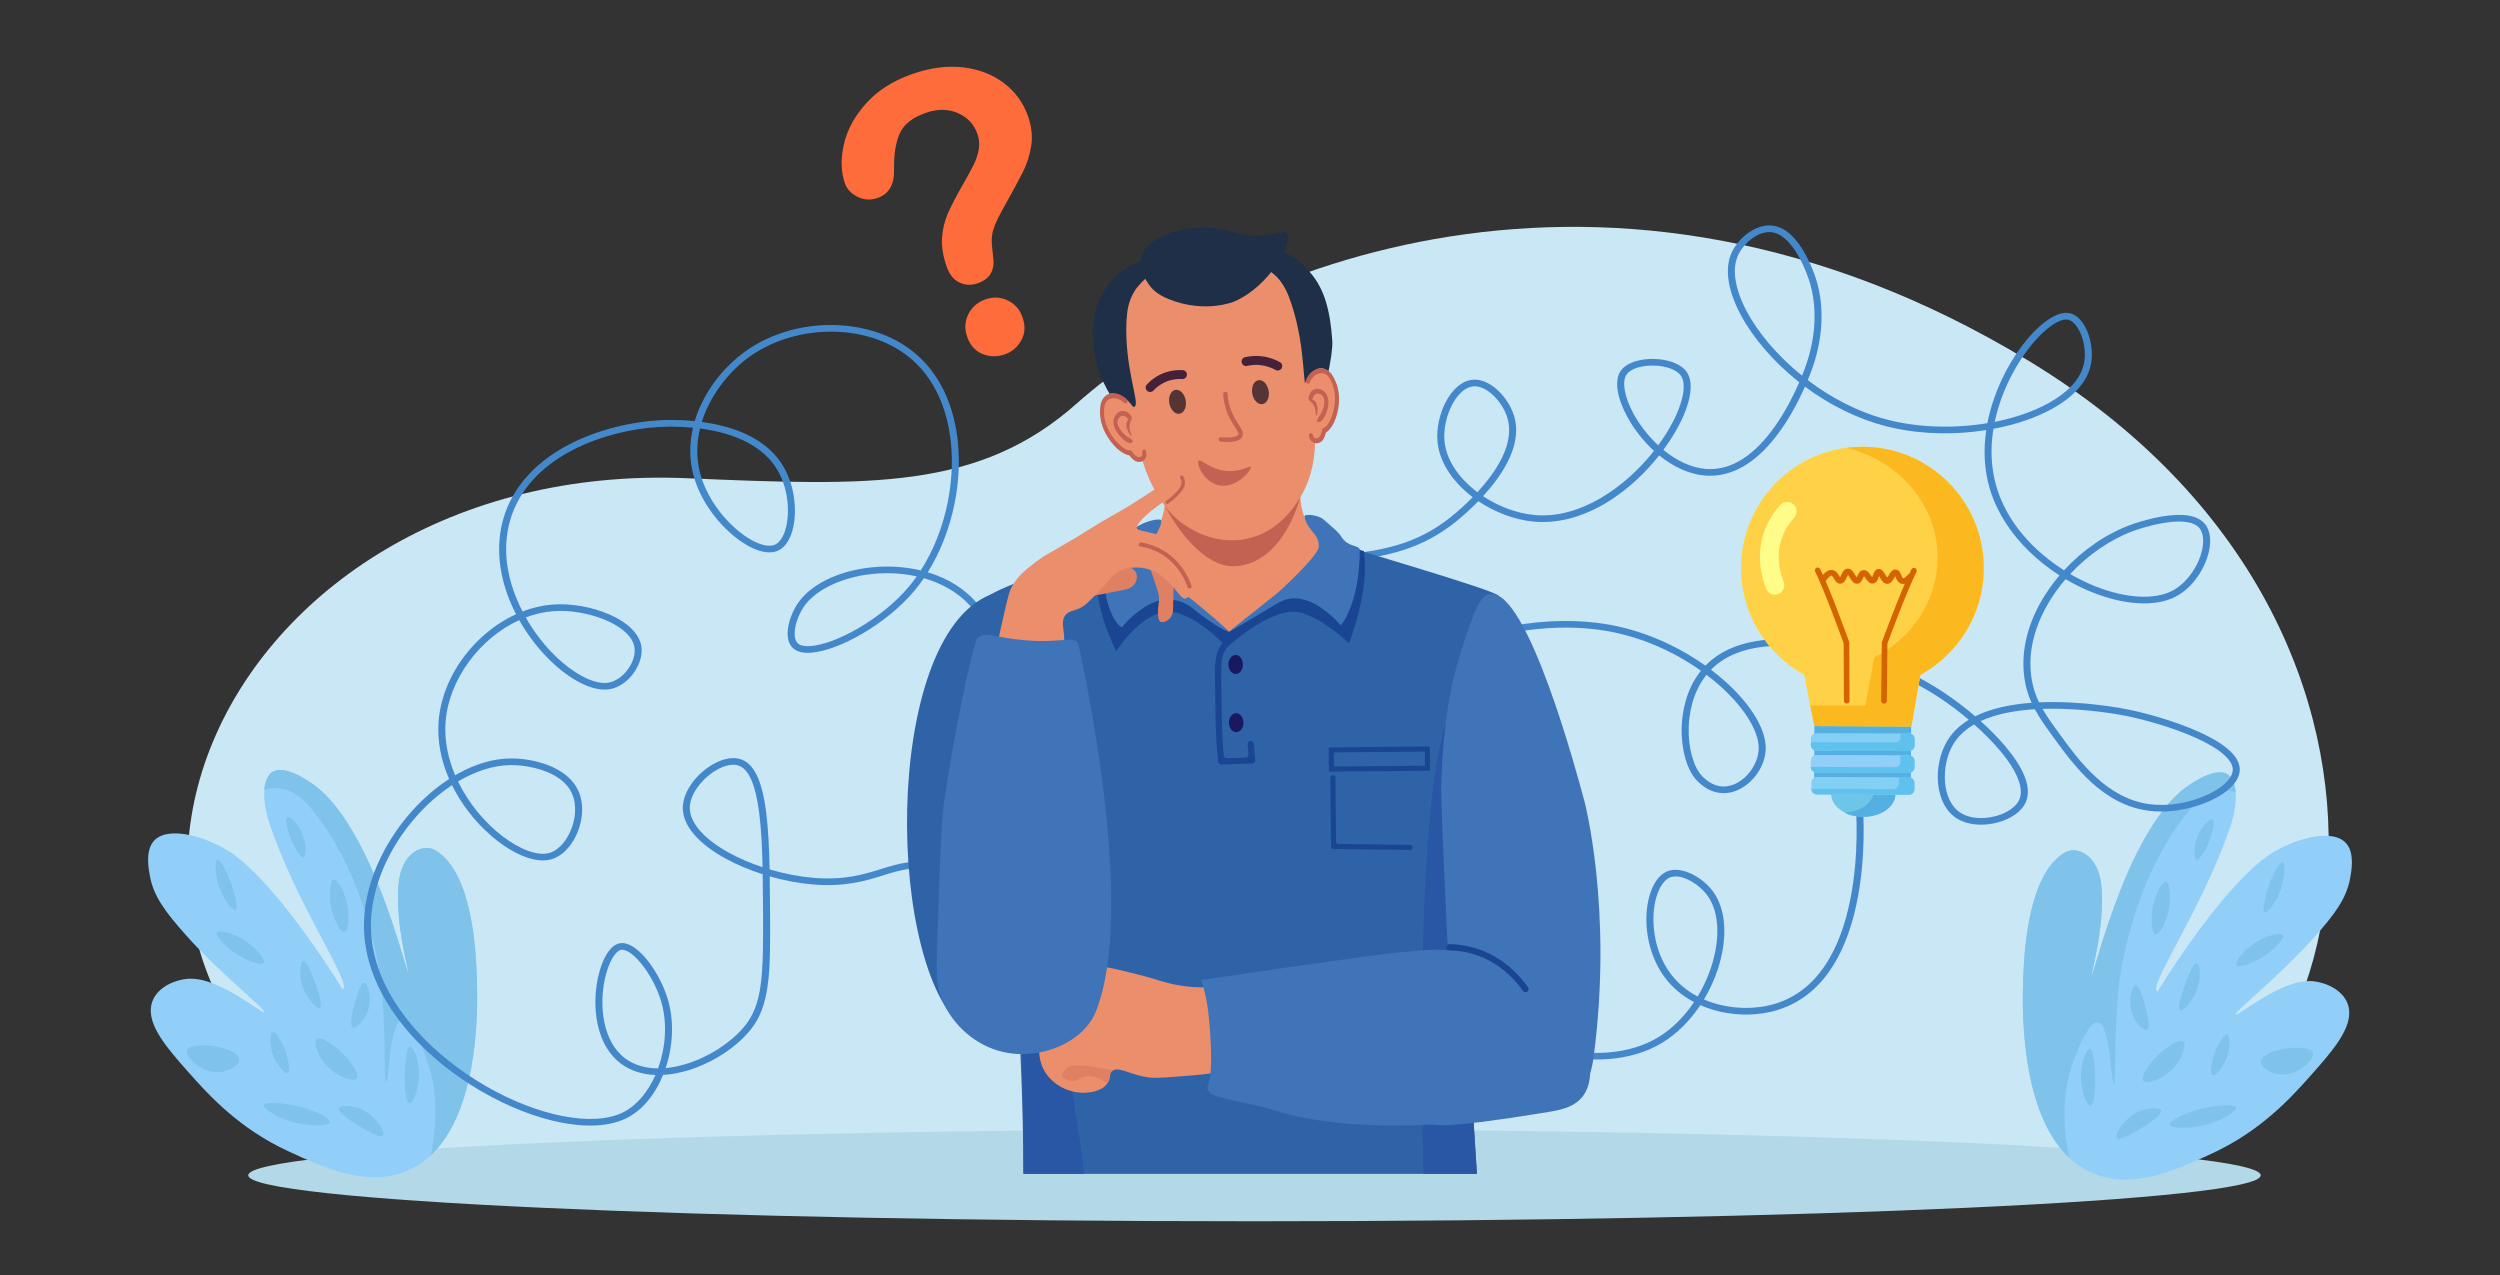 <svg xmlns="http://www.w3.org/2000/svg" xmlns:xlink="http://www.w3.org/1999/xlink" xmlns:serif="http://www.serif.com/" width="100%" height="100%" viewBox="0 0 5000 2550" xml:space="preserve" style="fill-rule:evenodd;clip-rule:evenodd;stroke-linejoin:round;stroke-miterlimit:2;"><rect x="0" y="0" width="5000" height="2550" fill="#333333" stroke="none"/> <g id="Artboard1" transform="matrix(0.625,0,0,1,875,-224.583)"> <rect x="-1400" y="224.583" width="8000" height="2550" style="fill:none;"></rect> <clipPath id="_clip1"> <rect x="-1400" y="224.583" width="8000" height="2550"></rect> </clipPath> <g clip-path="url(#_clip1)"> <g transform="matrix(1.6,0,0,1,-1560,0.583)"> <path d="M1474.62,1180.46C1841.34,1196.09 2058.48,1204.22 2253.91,1030.63C2552.59,765.33 3311.75,434.732 4155.46,944.514C5062.27,1492.43 4816.57,2552.55 4256.28,2588.63C4203.74,2592.01 959.898,2605.88 936.805,2594.35C63.354,2158.38 533.554,1140.38 1474.62,1180.46Z" style="fill:rgb(202,231,245);fill-rule:nonzero;"></path> <g transform="matrix(1.734,0,0,1.002,-1919.59,-3.62)"> <rect x="299.561" y="227.654" width="4612.28" height="2543.86" style="fill:none;"></rect> </g> <path d="M2608.96,2482.69C1497.5,2482.69 596.481,2523.85 596.481,2574.62C596.481,2625.39 1497.5,2666.55 2608.96,2666.55C3720.42,2666.55 4621.43,2625.39 4621.43,2574.62C4621.43,2523.85 3720.42,2482.69 2608.96,2482.69Z" style="fill:rgb(179,217,232);fill-rule:nonzero;"></path> <path d="M897.009,1993.05C890.098,2073.75 918.568,2167.94 916.044,2168.41C914.439,2168.72 893.519,2087.67 861.618,2005.74C799.255,1845.58 741.953,1802.81 722.298,1789.74C709.896,1781.5 665.775,1752.16 643.383,1768.97C624.178,1783.4 624.138,1826.77 639.106,1871.52C693.521,2034.19 806.772,2195.26 785.094,2202.47C785.094,2202.47 662.129,1999.9 564.858,1931.22C520.094,1899.61 433.925,1871.63 406.039,1907.89C390.784,1927.73 397.169,1962.02 399.762,1975.94C407.279,2016.31 429.378,2046.5 472.077,2094.47C541.347,2172.29 631.5,2242.52 628.413,2248.05C625.289,2253.64 537.06,2176.17 475.089,2181.65C446.279,2184.2 409.076,2201.21 402.497,2234.64C394.59,2274.81 434.471,2320.69 477.802,2369.44C518.37,2415.09 578.302,2481.18 677.113,2526.75C746.197,2558.61 830.459,2597.48 908.547,2568C1065.34,2508.81 1055.38,2227.64 1053.64,2178.41C1052.03,2132.96 1046.15,1966.79 969.345,1923.87C947.055,1911.41 902.655,1927.12 897.009,1993.05Z" style="fill:rgb(145,207,249);fill-rule:nonzero;"></path> <path d="M897.009,1993.05C890.098,2073.75 918.568,2167.94 916.044,2168.41C914.439,2168.72 893.519,2087.67 861.618,2005.74C799.255,1845.58 741.953,1802.81 722.298,1789.74C709.896,1781.5 665.775,1752.16 643.383,1768.97C634.756,1775.45 630.008,1787.79 628.739,1803.45C639.206,1800.51 650.689,1799.27 662.706,1801.2C690.027,1805.61 708.289,1824.54 720.284,1838.78C838.224,1978.84 861.345,2183.2 861.345,2183.2C873.538,2290.98 866.689,2387.47 872.173,2387.68C878.283,2387.92 878.587,2267.82 903.921,2264.12C922.797,2261.36 947.803,2324.35 956.952,2353.06C967.328,2385.62 980.162,2445.81 961.482,2534.78C1062.89,2439.82 1055.16,2221.26 1053.64,2178.41C1052.03,2132.96 1046.15,1966.79 969.345,1923.87C947.055,1911.41 902.655,1927.12 897.009,1993.05Z" style="fill:rgb(127,195,234);fill-rule:nonzero;"></path> <path d="M523.507,2315.44C509.41,2313.9 477.52,2313.29 473.961,2324.76C469.652,2338.63 506.096,2372.61 541.688,2368.05C559.006,2365.84 578.852,2354.15 578.564,2342.77C578.198,2328.31 545.403,2317.82 523.507,2315.44Z" style="fill:rgb(127,195,234);fill-rule:nonzero;"></path> <path d="M645.441,2288.17C639.873,2289.8 639.672,2309.04 643.054,2323.74C649.016,2349.66 668.635,2372.4 675.155,2369.59C681.364,2366.92 676.476,2340.75 669.758,2323.06C663.696,2307.09 651.703,2286.33 645.441,2288.17Z" style="fill:rgb(127,195,234);fill-rule:nonzero;"></path> <path d="M684.301,2433.97C664.694,2430.24 630.19,2426.69 627.937,2434.31C625.59,2442.24 658.423,2461.61 691.8,2469.65C721.587,2476.82 758.216,2476.5 760.039,2468.46C762.056,2459.57 721.577,2441.04 684.301,2433.97Z" style="fill:rgb(127,195,234);fill-rule:nonzero;"></path> <path d="M534.71,1943.79C529.375,1945.37 530.929,1968.02 534.254,1983.33C541.692,2017.57 564.882,2046.82 571.128,2044.07C576.81,2041.57 568.825,2012.44 566.64,2004.47C558.416,1974.47 541.525,1941.76 534.71,1943.79Z" style="fill:rgb(127,195,234);fill-rule:nonzero;"></path> <path d="M534.024,2089.13C530.103,2095.55 549.351,2114.89 564.251,2126.06C588.443,2144.21 622.365,2156.72 627.262,2149.53C632.014,2142.55 609.878,2116.37 584.308,2101.57C564.615,2090.18 537.956,2082.69 534.024,2089.13Z" style="fill:rgb(127,195,234);fill-rule:nonzero;"></path> <path d="M706.411,2145.5C700.609,2146.68 698.302,2169.39 702.944,2188.96C710.048,2218.92 733.773,2242.96 739.931,2239.82C746.645,2236.4 733.974,2199.94 730.615,2190.27C728.471,2184.1 714.485,2143.86 706.411,2145.5Z" style="fill:rgb(127,195,234);fill-rule:nonzero;"></path> <path d="M733.282,2302.03C725.746,2308.41 736.333,2338.35 755.383,2357.66C775.279,2377.83 806.908,2388.93 813.451,2381.07C820.399,2372.72 799.416,2342.56 778.509,2324.31C766,2313.39 740.831,2295.65 733.282,2302.03Z" style="fill:rgb(127,195,234);fill-rule:nonzero;"></path> <path d="M814.757,2439.42C800.359,2434.84 780.702,2433.81 778.166,2439.99C773.915,2450.34 819.341,2476.96 821.233,2478.06C833.122,2484.96 861.472,2501.41 866.517,2495.39C872.25,2488.55 849.689,2450.55 814.757,2439.42Z" style="fill:rgb(127,195,234);fill-rule:nonzero;"></path> <path d="M675.111,1858.39C668.083,1861.75 676.371,1895.51 690.223,1919.87C693.706,1926 701.833,1940.28 706.814,1938.85C712.232,1937.29 712.755,1917.45 708.235,1901.29C701.392,1876.82 681.479,1855.35 675.111,1858.39Z" style="fill:rgb(127,195,234);fill-rule:nonzero;"></path> <path d="M767.609,1983.05C760.37,1984.53 759.209,2009.09 760.221,2023.51C762.557,2056.75 780.243,2089.96 789.14,2088.11C796.767,2086.53 797.976,2059.2 795.619,2040.73C791.854,2011.22 776.052,1981.34 767.609,1983.05Z" style="fill:rgb(127,195,234);fill-rule:nonzero;"></path> <path d="M828.513,2189.42C821.618,2188.8 814.304,2213.93 810.273,2227.77C809.094,2231.83 796.569,2274.86 805.727,2279.14C811.617,2281.89 825.654,2268.23 832.716,2253.74C846.269,2225.93 836.537,2190.15 828.513,2189.42Z" style="fill:rgb(127,195,234);fill-rule:nonzero;"></path> <path d="M919.988,2317.04C914.031,2317.65 911.895,2340.43 910.669,2353.52C907.717,2385.01 909.961,2429.81 918.679,2430.73C926.152,2431.53 938.947,2400.14 938.169,2369.65C937.496,2343.26 926.624,2316.36 919.988,2317.04Z" style="fill:rgb(127,195,234);fill-rule:nonzero;"></path> <path d="M4302.99,1997.77C4309.9,2078.48 4281.43,2172.66 4283.96,2173.14C4285.56,2173.44 4306.48,2092.39 4338.38,2010.46C4400.74,1850.3 4458.05,1807.54 4477.7,1794.47C4490.1,1786.22 4534.23,1756.88 4556.62,1773.7C4575.82,1788.12 4575.86,1831.49 4560.89,1876.24C4506.48,2038.92 4393.23,2199.99 4414.91,2207.19C4414.91,2207.19 4537.87,2004.62 4635.14,1935.94C4679.91,1904.33 4766.07,1876.35 4793.96,1912.61C4809.22,1932.45 4802.83,1966.74 4800.24,1980.67C4792.72,2021.04 4770.62,2051.23 4727.92,2099.19C4658.65,2177.01 4568.5,2247.25 4571.59,2252.78C4574.71,2258.37 4662.94,2180.89 4724.91,2186.38C4753.72,2188.92 4790.92,2205.94 4797.5,2239.36C4805.41,2279.54 4765.53,2325.41 4722.2,2374.17C4681.63,2419.81 4621.7,2485.9 4522.89,2531.48C4453.8,2563.34 4369.54,2602.2 4291.45,2572.72C4134.66,2513.53 4144.62,2232.37 4146.36,2183.14C4147.97,2137.69 4153.85,1971.52 4230.65,1928.6C4252.94,1916.14 4297.35,1931.84 4302.99,1997.77Z" style="fill:rgb(145,207,249);fill-rule:nonzero;"></path> <path d="M4302.99,1997.77C4309.9,2078.48 4281.43,2172.66 4283.96,2173.14C4285.56,2173.44 4306.48,2092.39 4338.38,2010.46C4400.74,1850.3 4458.05,1807.54 4477.7,1794.47C4490.1,1786.22 4534.23,1756.88 4556.62,1773.7C4565.24,1780.18 4569.99,1792.51 4571.26,1808.17C4560.79,1805.24 4549.31,1803.99 4537.29,1805.93C4509.97,1810.33 4491.71,1829.26 4479.72,1843.51C4361.78,1983.57 4338.66,2187.93 4338.66,2187.93C4326.46,2295.7 4333.31,2392.2 4327.83,2392.41C4321.72,2392.64 4321.41,2272.54 4296.08,2268.84C4277.2,2266.08 4252.2,2329.08 4243.05,2357.79C4232.67,2390.35 4219.84,2450.54 4238.52,2539.5C4137.11,2444.54 4144.84,2225.99 4146.36,2183.14C4147.97,2137.69 4153.85,1971.52 4230.65,1928.6C4252.94,1916.14 4297.35,1931.84 4302.99,1997.77Z" style="fill:rgb(127,195,234);fill-rule:nonzero;"></path> <path d="M4676.49,2320.16C4690.59,2318.63 4722.48,2318.02 4726.04,2329.48C4730.35,2343.35 4693.9,2377.33 4658.31,2372.78C4640.99,2370.56 4621.15,2358.87 4621.44,2347.49C4621.8,2333.03 4654.6,2322.55 4676.49,2320.16Z" style="fill:rgb(127,195,234);fill-rule:nonzero;"></path> <path d="M4554.56,2292.89C4560.13,2294.53 4560.33,2313.76 4556.95,2328.46C4550.98,2354.38 4531.37,2377.12 4524.85,2374.32C4518.64,2371.65 4523.52,2345.47 4530.24,2327.78C4536.3,2311.81 4548.3,2291.06 4554.56,2292.89Z" style="fill:rgb(127,195,234);fill-rule:nonzero;"></path> <path d="M4515.7,2438.69C4535.31,2434.97 4569.81,2431.42 4572.06,2439.03C4574.41,2446.96 4541.58,2466.34 4508.2,2474.37C4478.41,2481.54 4441.78,2481.22 4439.96,2473.18C4437.94,2464.29 4478.42,2445.77 4515.7,2438.69Z" style="fill:rgb(127,195,234);fill-rule:nonzero;"></path> <path d="M4665.29,1948.51C4670.63,1950.1 4669.07,1972.75 4665.75,1988.06C4658.31,2022.3 4635.12,2051.54 4628.87,2048.8C4623.19,2046.3 4631.17,2017.17 4633.36,2009.2C4641.58,1979.19 4658.47,1946.49 4665.29,1948.51Z" style="fill:rgb(127,195,234);fill-rule:nonzero;"></path> <path d="M4665.98,2093.85C4669.9,2100.28 4650.65,2119.61 4635.75,2130.79C4611.56,2148.93 4577.63,2161.45 4572.74,2154.26C4567.99,2147.28 4590.12,2121.09 4615.69,2106.3C4635.38,2094.91 4662.04,2087.42 4665.98,2093.85Z" style="fill:rgb(127,195,234);fill-rule:nonzero;"></path> <path d="M4493.59,2150.22C4499.39,2151.4 4501.7,2174.12 4497.06,2193.69C4489.95,2223.64 4466.23,2247.68 4460.07,2244.54C4453.35,2241.12 4466.03,2204.66 4469.39,2195C4471.53,2188.83 4485.52,2148.58 4493.59,2150.22Z" style="fill:rgb(127,195,234);fill-rule:nonzero;"></path> <path d="M4466.72,2306.76C4474.25,2313.14 4463.67,2343.08 4444.62,2362.39C4424.72,2382.55 4393.09,2393.66 4386.55,2385.8C4379.6,2377.45 4400.58,2347.29 4421.49,2329.03C4434,2318.11 4459.17,2300.37 4466.72,2306.76Z" style="fill:rgb(127,195,234);fill-rule:nonzero;"></path> <path d="M4385.24,2444.15C4399.64,2439.56 4419.3,2438.54 4421.83,2444.72C4426.08,2455.07 4380.66,2481.69 4378.77,2482.79C4366.88,2489.69 4338.53,2506.14 4333.48,2500.12C4327.75,2493.28 4350.31,2455.27 4385.24,2444.15Z" style="fill:rgb(127,195,234);fill-rule:nonzero;"></path> <path d="M4524.89,1863.12C4531.92,1866.47 4523.63,1900.24 4509.78,1924.6C4506.29,1930.72 4498.17,1945.01 4493.19,1943.57C4487.77,1942.01 4487.24,1922.18 4491.76,1906.02C4498.61,1881.54 4518.52,1860.08 4524.89,1863.12Z" style="fill:rgb(127,195,234);fill-rule:nonzero;"></path> <path d="M4432.39,1987.78C4439.63,1989.25 4440.79,2013.82 4439.78,2028.23C4437.44,2061.48 4419.76,2094.68 4410.86,2092.84C4403.23,2091.26 4402.02,2063.92 4404.38,2045.45C4408.15,2015.95 4423.95,1986.06 4432.39,1987.78Z" style="fill:rgb(127,195,234);fill-rule:nonzero;"></path> <path d="M4371.49,2194.15C4378.38,2193.53 4385.7,2218.65 4389.73,2232.5C4390.91,2236.55 4403.43,2279.58 4394.27,2283.86C4388.38,2286.62 4374.35,2272.96 4367.28,2258.47C4353.73,2230.66 4363.46,2194.87 4371.49,2194.15Z" style="fill:rgb(127,195,234);fill-rule:nonzero;"></path> <path d="M4280.01,2321.76C4285.97,2322.37 4288.1,2345.16 4289.33,2358.24C4292.28,2389.74 4290.04,2434.53 4281.32,2435.46C4273.85,2436.25 4261.05,2404.87 4261.83,2374.38C4262.5,2347.99 4273.38,2321.09 4280.01,2321.76Z" style="fill:rgb(127,195,234);fill-rule:nonzero;"></path> <path d="M4565.52,1764.25C4565.02,1774.21 4557.85,1784.99 4544.78,1795.43C4515.5,1818.82 4456.71,1839.07 4401,1832.54C4314.03,1822.33 4257.72,1745.01 4220.45,1693.84C4206.19,1674.25 4194.34,1657.98 4185.02,1641.75C4189.22,1641.61 4193.48,1641.52 4197.81,1641.47C4277.3,1640.55 4349.74,1655.25 4352.78,1655.88C4389.98,1663.53 4446.04,1679.07 4491.8,1699.74C4540.32,1721.66 4566.5,1744.57 4565.52,1764.25ZM4050.33,1656.55C4030.49,1639.5 4009.2,1623.25 3987.97,1609.15C3916.42,1561.63 3823.51,1524.4 3739.42,1509.58C3712.11,1504.76 3686.3,1502.35 3662.22,1502.35C3644.96,1502.35 3628.58,1503.59 3613.19,1506.07C3571.81,1512.73 3538.41,1528.26 3513.91,1552.23C3512.87,1553.25 3511.86,1554.27 3510.86,1555.3C3488.12,1539.14 3463.39,1524.55 3438,1512.37C3398.43,1493.38 3357.55,1480.12 3316.5,1472.95C3257.74,1462.68 3189.76,1463.68 3125.07,1475.75C3080.2,1484.11 3038.41,1497.49 3003.36,1514.46C2982.3,1486.92 2959.75,1461.89 2936.38,1440.3C2897.44,1404.34 2852.5,1372.42 2802.07,1344.86C2888.84,1335.06 2956.46,1316.24 3024.57,1256.64C3030.33,1251.6 3042.53,1240.93 3056.71,1226.34C3090.32,1248.95 3129.63,1263.62 3167.09,1267.2C3173.18,1267.78 3179.32,1268.07 3185.5,1268.07C3231.05,1268.07 3278.74,1252.33 3324.54,1222.02C3358.82,1199.33 3391.33,1169 3418.41,1134.74C3446.34,1157.51 3479.2,1173.53 3513.87,1175.31C3516.03,1175.42 3518.17,1175.48 3520.31,1175.48C3617.58,1175.46 3681.64,1061.4 3709.94,997.281C3760.33,1034.82 3816.05,1062.07 3872.1,1076.46C3926.47,1090.43 3987.67,1094.18 4049.06,1087.32C4056.93,1086.44 4064.73,1085.39 4072.44,1084.17C4066.48,1124.66 4068.66,1163.89 4079.09,1199.89C4092.33,1245.63 4120.09,1289.84 4159.34,1327.75C4177.44,1345.23 4197.54,1361.05 4219.02,1374.83C4211.82,1383.27 4205.02,1392.04 4198.67,1401.09C4155,1463.32 4138.06,1531.2 4150.95,1592.21C4153.82,1605.81 4157.95,1617.99 4163.2,1629.58C4122.96,1632.55 4082.89,1640.36 4050.33,1656.55ZM4098.92,1723.96C4134.82,1766.27 4148.78,1801.82 4138.22,1824.06C4131.65,1837.9 4114.46,1849.84 4092.22,1855.98C4066.2,1863.18 4039.19,1860.9 4021.74,1850.04C3982.64,1825.72 3981.32,1755.13 4006.29,1712.91C4015.71,1696.98 4029.79,1683.59 4048.33,1672.88C4067.33,1689.73 4084.69,1707.19 4098.92,1723.96ZM3528.43,1585.85C3583.03,1631.04 3617.13,1682.3 3617.43,1719.64C3617.67,1749.85 3594.61,1783 3566.02,1793.53C3550.73,1799.16 3527.53,1800.65 3503.86,1775.75C3486.79,1757.79 3476.15,1718.82 3477.37,1678.76C3478.13,1654.02 3483.98,1609.73 3512.98,1573.62C3518.23,1577.59 3523.38,1581.67 3528.43,1585.85ZM3069.92,1651C3100.61,1716.34 3118.3,1781.08 3114.98,1815.93C3114.01,1826.15 3111.2,1833.23 3107.09,1835.85C3099.37,1840.77 3076.38,1836.82 3042.44,1816.89C3007.96,1796.64 2972.84,1766.08 2948.5,1735.14C2928.12,1709.22 2904.94,1670.16 2910.32,1631.28C2914.4,1601.77 2935.35,1573.2 2970.89,1548.68C2979.62,1542.66 2989.04,1536.98 2999.06,1531.67C3025.82,1568 3049.94,1608.49 3069.92,1651ZM2988.95,1105.78C2986.91,1082.78 2992.55,1055.89 3004.04,1033.85C3015.61,1011.68 3031.04,998.133 3046.38,996.693C3047.34,996.603 3048.31,996.559 3049.28,996.559C3060.91,996.559 3073.97,1002.87 3086.39,1014.57C3099.37,1026.8 3109.99,1043.75 3114.8,1059.9C3124.64,1092.95 3113.59,1131.83 3081.97,1175.45C3073.24,1187.49 3063.85,1198.61 3054.85,1208.39C3053.26,1207.19 3051.68,1205.97 3050.12,1204.73C3013.79,1175.9 2992.07,1140.76 2988.95,1105.78ZM3366.39,1050.28C3348.73,1017.35 3343.52,987.012 3353.12,972.998C3360.6,962.075 3380.84,955.124 3404.95,955.124C3405.45,955.124 3405.96,955.127 3406.46,955.133C3432.31,955.443 3454.2,963.644 3462.22,976.026C3475.96,997.251 3461.86,1046.77 3427.12,1099.26C3423.72,1104.4 3420.14,1109.53 3416.41,1114.63C3395.54,1095.26 3378.19,1072.28 3366.39,1050.28ZM3593.49,846.826C3570.35,803.204 3563.83,764.124 3575.16,736.787C3585.06,712.869 3612.64,688.116 3638.65,688.116C3639.29,688.116 3639.94,688.132 3640.58,688.162C3663.7,689.269 3682.23,711.835 3693.69,730.572C3702.76,745.39 3710.86,763.105 3717.77,783.225C3725.91,806.958 3741.58,871.391 3711.12,956.927C3709.73,960.811 3707.38,967.175 3704.09,975.306C3653.86,934.801 3615.33,887.978 3593.49,846.826ZM1917.54,1397.54C1891.92,1428.02 1856.3,1457.34 1817.26,1480.1C1781.26,1501.09 1746.34,1514.21 1721.45,1516.11C1709.7,1517.01 1700.94,1515.27 1696.09,1511.1C1682.25,1499.19 1691.4,1460.64 1708.21,1436.66C1733.48,1400.6 1791.94,1374.79 1857.14,1370.91C1862.95,1370.57 1868.72,1370.4 1874.45,1370.4C1894.89,1370.4 1914.74,1372.57 1933.52,1376.76C1928.44,1383.98 1923.11,1390.92 1917.54,1397.54ZM1654.65,1163.59C1678.75,1204.54 1680.28,1257.01 1669.34,1287.66C1664.56,1301.04 1657.43,1310.26 1649.24,1313.62C1640.11,1317.38 1626.35,1315.34 1610.49,1307.87C1569.18,1288.41 1516.44,1233.33 1500.05,1169.57C1492.3,1139.45 1493.16,1109.4 1500.04,1080.96C1574.59,1090.69 1628.55,1119.22 1654.65,1163.59ZM1206.24,1446.37C1273.75,1441.26 1362.08,1473.74 1368.91,1518.94C1373.27,1547.83 1345.86,1584.69 1316.54,1589.36C1287.58,1593.99 1242.84,1569.8 1202.56,1527.75C1184.54,1508.95 1166.6,1485.43 1151.52,1458.83C1169.27,1452.08 1187.66,1447.77 1206.24,1446.37ZM1120.81,1754.19C1154.16,1753.77 1222.8,1765.05 1243.64,1810.44C1254.07,1833.13 1252.08,1864.18 1238.46,1891.47C1228.31,1911.82 1213.65,1925.87 1198.23,1930.02C1175.26,1936.2 1140.18,1923.46 1104.37,1895.96C1070.69,1870.09 1037.73,1831.61 1016.03,1786.91C1051.08,1766.17 1087.25,1754.58 1120.81,1754.19ZM1350.8,2341.09C1305.72,2307.75 1297.74,2236.85 1309.84,2181.38C1317.72,2145.23 1331.79,2126.18 1341.52,2123.77C1342.4,2123.56 1343.32,2123.46 1344.24,2123.46C1348.4,2123.46 1352.86,2125.41 1356.13,2127.24C1367.99,2133.87 1381.98,2148.63 1394.53,2167.73C1407.58,2187.61 1417.88,2210.14 1423.54,2231.17C1434.8,2273.03 1430.9,2320.3 1416.17,2360.8C1390.69,2360.68 1368.34,2354.06 1350.8,2341.09ZM1558.28,1929.68C1508.35,1902.3 1479.68,1869.64 1479.62,1840.08C1479.57,1813.5 1501.57,1785.85 1523.39,1770.23C1538.52,1759.4 1554.01,1753.5 1566.61,1753.5C1569.74,1753.5 1572.68,1753.86 1575.4,1754.6C1596.74,1760.41 1610.75,1791.23 1618.24,1848.82C1622.38,1880.71 1624.22,1918.01 1625.11,1958.37C1601.25,1950.47 1578.47,1940.75 1558.28,1929.68ZM4177.98,896.896C4198.66,875.617 4219.06,863.009 4232.43,863.009C4233.56,863.009 4234.64,863.1 4235.67,863.283C4242.11,864.432 4248.85,869.828 4254.63,878.477C4266.38,896.029 4274.3,928.28 4266.71,955.963C4259.13,983.655 4234.93,1009.4 4196.75,1030.42C4166.08,1047.31 4129.11,1059.85 4089.45,1067.7C4104.6,995.302 4144.02,931.851 4177.98,896.896ZM4366.1,1286.11C4369.1,1285 4396.33,1275.12 4426.63,1270.02C4452.25,1265.71 4485.58,1263.99 4498.91,1280.27C4506.36,1289.37 4508.3,1305.26 4504.22,1323.84C4496.83,1357.56 4472.32,1391.15 4444.62,1405.53C4408.61,1424.23 4350.66,1420.75 4289.6,1396.21C4273.65,1389.8 4257.01,1381.72 4240.41,1372.03C4276.34,1333.46 4320.83,1302.83 4366.1,1286.11ZM4497.83,1687.73C4450.99,1666.57 4393.73,1650.69 4355.76,1642.88C4349.38,1641.57 4265.37,1624.74 4178.1,1628.7C4172.22,1616.56 4167.74,1603.97 4164.71,1589.6C4149.43,1517.27 4180.1,1441.62 4231.19,1382.32C4248.17,1392.37 4265.91,1401.14 4284.12,1408.46C4315.32,1420.99 4346.75,1428.56 4375.02,1430.36C4405.17,1432.27 4430.86,1427.84 4451.36,1417.2C4487.78,1398.29 4511.05,1358.04 4517.96,1326.55C4522.94,1303.81 4520.11,1284.48 4509.99,1272.11C4495.85,1254.83 4466.98,1249.72 4424.18,1256.93C4392.56,1262.25 4364.14,1272.56 4361.01,1273.72C4312.24,1291.72 4265.56,1323.88 4228.12,1364.55C4169.82,1327.6 4114.16,1270.75 4092.62,1196.37C4081.46,1157.86 4080.82,1118.79 4086.85,1081.68C4130.94,1073.41 4171.53,1059.68 4203.79,1041.93C4245.29,1019.08 4271.74,990.513 4280.29,959.307C4288,931.188 4282.32,895.02 4266.48,871.351C4258.47,859.386 4248.72,852.076 4238.26,850.211C4219.58,846.876 4194.51,860.258 4167.66,887.883C4134.42,922.09 4105.31,970.919 4087.79,1021.85C4082.2,1038.1 4077.86,1054.31 4074.78,1070.36C4009.23,1081.24 3937.71,1079.53 3875.77,1063.63C3815.83,1048.23 3761.27,1019.04 3715.51,984.244C3719.61,974.315 3722.58,966.322 3724.41,961.182C3756.21,871.874 3739.69,804.102 3731.11,779.107C3723.89,758.1 3715.39,739.525 3705.83,723.897C3686.61,692.5 3664.9,676.007 3641.29,674.877C3607.65,673.275 3573.98,703.236 3562.1,731.927C3549.3,762.829 3556,805.758 3580.96,852.804C3605.62,899.29 3646.16,946.525 3695.11,985.81C3696.25,986.726 3697.39,987.635 3698.54,988.54C3688.27,1012.17 3672.49,1044.2 3651.56,1074.28C3609.3,1135 3563.23,1164.53 3514.63,1162.03C3483.16,1160.41 3452.77,1145.12 3426.82,1123.74C3431.04,1118.03 3435.11,1112.22 3439.01,1106.33C3457.04,1079.08 3470.04,1052.15 3476.62,1028.42C3483.67,1002.96 3482.83,982.432 3474.17,969.066C3461.46,949.432 3430.95,942.124 3406.64,941.833C3383.16,941.541 3353.73,947.688 3341.35,965.754C3328.7,984.228 3333.39,1018.08 3353.89,1056.31C3366.89,1080.56 3385.54,1105.19 3407.97,1125.72C3350.03,1199.27 3259.25,1262.63 3168.49,1253.96C3133.87,1250.65 3097.48,1237.17 3066.13,1216.36C3075.22,1206.44 3084.7,1195.18 3093.53,1182.99C3127.63,1135.95 3139.33,1093.32 3128.3,1056.29C3117.25,1019.18 3080.35,980.143 3045,983.456C3024.74,985.358 3005.23,1001.58 2991.47,1027.95C2978.88,1052.08 2972.72,1081.59 2974.97,1106.9C2978.4,1145.45 3001.89,1183.81 3041.11,1214.93C3042.54,1216.07 3043.99,1217.19 3045.45,1218.29C3032.04,1232 3020.54,1242.07 3015.05,1246.87C2944.61,1308.52 2876.73,1324.6 2780.91,1333.72C2756.45,1321.31 2730.81,1309.88 2704.01,1299.46C2684.12,1291.73 2663.6,1284.57 2642.52,1277.96L2642.52,1278.35L2595.62,1278.35C2647.63,1292.32 2701.86,1311.01 2754.75,1336.01C2738.8,1337.3 2722.09,1338.51 2704.49,1339.78C2609.09,1346.66 2490.35,1355.22 2330.88,1390.76C2227.9,1413.71 2145.04,1439.61 2079.54,1469.41C2071.67,1453.5 2061.76,1438.83 2050.04,1425.96C2027.18,1400.83 1997.3,1382.13 1961.23,1370.38C1959.33,1369.76 1957.42,1369.16 1955.49,1368.59C2005.73,1288.2 2028.51,1180.15 2012.84,1086.08C1999.91,1008.52 1962.96,948.634 1905.98,912.889C1863.13,886.014 1808.05,872.248 1750.86,874.142C1691.61,876.099 1634.27,895.109 1589.4,927.67C1551.83,954.927 1520.61,992.858 1501.49,1034.48C1496.65,1044.99 1492.65,1055.59 1489.49,1066.21C1468.65,1064.13 1451.99,1064.02 1443.32,1063.96C1378.9,1063.51 1305.99,1079.95 1248.19,1107.91C1173.92,1143.82 1124.91,1197.18 1106.45,1262.21C1093.19,1308.95 1096.08,1361.13 1114.82,1413.11C1119.59,1426.33 1125.38,1439.51 1132.05,1452.44C1128.92,1453.88 1125.79,1455.38 1122.68,1456.97C1096.8,1470.15 1072.93,1487.87 1051.73,1509.65C1030.49,1531.46 1013.22,1556.03 1000.4,1582.68C986.998,1610.51 979.163,1639.2 977.111,1667.95C974.454,1705.16 981.724,1744.14 998.226,1781.98C971.412,1799.34 945.583,1821.72 922.654,1847.55C894.477,1879.29 870.969,1915.94 854.672,1953.54C837.134,1994 828.109,2034.31 827.849,2073.34C827.626,2106.86 834.046,2140.83 846.928,2174.33C858.869,2205.38 876.397,2236.14 899.024,2265.76C940.486,2320.04 997.615,2369.03 1064.23,2407.44C1117.05,2437.9 1171.75,2459.23 1222.4,2469.13C1243.03,2473.16 1262.45,2475.17 1280.4,2475.17C1308.62,2475.17 1333.17,2470.21 1352.93,2460.35C1383.99,2444.86 1409.71,2414.38 1426.18,2373.85C1442.16,2372.97 1459.07,2369.88 1476.58,2364.54C1523.68,2350.18 1569.26,2321.08 1598.51,2286.7C1641.2,2236.49 1640.81,2168.79 1640.11,2045.89C1639.97,2022.32 1639.84,1999.16 1639.49,1976.77C1667.74,1984.85 1696.88,1990.42 1724.71,1992.82C1790.23,1998.47 1831.16,1985.72 1867.28,1974.48C1902.51,1963.51 1930.33,1954.84 1970.93,1966.9C1996.78,1974.58 2020.61,1988.57 2041.82,2006.36L2062.43,2006.36C2035.43,1981.13 2005.63,1963.28 1975.12,1954.21C1930.23,1940.88 1899.03,1950.59 1862.91,1961.84C1828.08,1972.68 1788.61,1984.97 1725.98,1979.58C1697.64,1977.13 1667.89,1971.29 1639.24,1962.8C1638.37,1920.26 1636.54,1880.86 1632.16,1847.19C1623.8,1782.85 1606.99,1749.36 1579.28,1741.82C1561.1,1736.87 1537.65,1743.36 1514.94,1759.61C1484.91,1781.1 1465.54,1812.7 1465.59,1840.11C1465.66,1875.04 1496.09,1910.94 1551.26,1941.19C1573.55,1953.42 1598.89,1964.05 1625.39,1972.51C1625.79,1996.21 1625.93,2020.85 1626.08,2045.97C1626.82,2174.85 1625.55,2233.71 1587.58,2278.35C1559.99,2310.79 1516.89,2338.28 1472.28,2351.88C1458.06,2356.22 1444.32,2358.96 1431.26,2360.14C1445.92,2316.59 1448.07,2268.55 1437.14,2227.89C1424.57,2181.17 1392.12,2131.93 1363.26,2115.78C1354.11,2110.66 1345.61,2109.02 1337.98,2110.9C1320.05,2115.33 1304.39,2140.67 1296.1,2178.69C1289.4,2209.4 1289.01,2242.29 1295,2271.3C1302.22,2306.34 1318.54,2334.1 1342.17,2351.57C1360.99,2365.5 1384.42,2373.02 1410.88,2374C1396.15,2407.48 1373.74,2434.94 1346.39,2448.58C1316.98,2463.25 1275.09,2465.85 1225.24,2456.1C1176.14,2446.51 1122.99,2425.75 1071.52,2396.08C959.898,2331.71 840.95,2213.15 841.879,2073.43C842.366,2000.29 875.72,1921.08 933.389,1856.11C955.237,1831.5 979.228,1810.69 1004,1794.42C1005.82,1798.1 1007.73,1801.77 1009.72,1805.42C1030.89,1844.22 1061.36,1880.04 1095.54,1906.29C1128.19,1931.38 1160.1,1944.85 1185.82,1944.85C1191.56,1944.85 1196.99,1944.18 1202.06,1942.82C1221.37,1937.62 1239.26,1920.98 1251.15,1897.16C1266.44,1866.5 1268.5,1831.24 1256.51,1805.13C1246.35,1783.01 1225.2,1765.32 1195.34,1753.98C1172.69,1745.37 1145.47,1740.62 1120.64,1740.89C1086.89,1741.29 1051.76,1751.47 1016.23,1771.17C1014.27,1772.25 1012.32,1773.36 1010.37,1774.5C996.247,1741.42 988.499,1705.39 991.109,1668.84C997.281,1582.39 1060.22,1499.91 1138.46,1464.29C1153.2,1490.36 1171.49,1515.11 1192.17,1536.7C1232.29,1578.57 1276.1,1603.21 1309.33,1603.21C1312.62,1603.21 1315.81,1602.97 1318.87,1602.48C1336.69,1599.64 1354.25,1587.96 1367.05,1570.45C1379.4,1553.54 1385.29,1533.58 1382.79,1517.05C1378.99,1491.86 1355.87,1468.91 1317.69,1452.42C1283.36,1437.59 1241.28,1430.37 1205.13,1433.11C1185.02,1434.63 1164.9,1439.27 1145.08,1446.94C1117.35,1393.28 1102.09,1328.79 1120,1265.66C1159.32,1127.11 1332.45,1077.25 1440.85,1077.25C1441.64,1077.25 1442.44,1077.25 1443.22,1077.26C1458.08,1077.36 1472.35,1078.07 1485.99,1079.38C1478.62,1111.06 1478.7,1142.71 1486.41,1172.72C1494.43,1203.89 1511.07,1235.16 1534.54,1263.14C1555.51,1288.15 1580.92,1308.79 1604.25,1319.78C1624.16,1329.16 1641.65,1331.25 1654.83,1325.83C1666.87,1320.87 1676.48,1309.15 1682.63,1291.93C1689.09,1273.82 1691.33,1250.75 1688.93,1226.97C1686.35,1201.37 1678.73,1177.22 1666.9,1157.11C1643.9,1118.01 1603,1090.69 1545.34,1075.9C1530.82,1072.18 1516.68,1069.62 1503.66,1067.87C1520.39,1014.1 1557.99,967.213 1597.93,938.233C1683.31,876.277 1812.42,870.151 1898.23,923.982C1965.97,966.47 1990.41,1036.71 1998.98,1088.16C2014.37,1180.55 1991.53,1286.78 1941.53,1364.84C1914.54,1358.38 1885.45,1355.9 1856.26,1357.64C1785.77,1361.83 1724.56,1389.29 1696.52,1429.3C1678.17,1455.48 1664.53,1501.9 1686.66,1520.95C1694.56,1527.75 1706.64,1530.58 1722.57,1529.37C1749.59,1527.31 1786.78,1513.48 1824.6,1491.43C1865,1467.89 1901.9,1437.49 1928.51,1405.83C1935.28,1397.78 1941.71,1389.28 1947.79,1380.38C1984.61,1390.91 2016.51,1409.47 2039.42,1434.64C2050.58,1446.91 2059.82,1460.62 2067.08,1475.22C2064.83,1476.3 2062.61,1477.38 2060.41,1478.47L2091.34,1478.47C2155.01,1450.19 2234.91,1425.81 2334.09,1403.71C2492.5,1368.4 2610.64,1359.88 2705.56,1353.04C2731.16,1351.19 2755.12,1349.46 2777.79,1347.35C2830.48,1374.37 2881.29,1407.99 2926.59,1449.83C2948.99,1470.52 2970.62,1494.46 2990.88,1520.81C2980.78,1526.21 2971.32,1531.93 2962.64,1537.92C2923.91,1564.65 2901,1596.33 2896.41,1629.55C2891.67,1663.83 2905.79,1703.09 2937.26,1743.09C2962.97,1775.78 2998.62,1806.8 3035.06,1828.2C3051.31,1837.75 3077.76,1851.13 3098.26,1851.13C3104.52,1851.13 3110.23,1849.88 3114.92,1846.89C3122.83,1841.84 3127.55,1831.83 3128.95,1817.13C3132.53,1779.61 3114.82,1713.88 3082.73,1645.59C3062.65,1602.84 3038.42,1562.08 3011.53,1525.38C3095.49,1485.18 3214.72,1468.69 3313.96,1486.03C3379.99,1497.56 3445.61,1525.43 3501.89,1565.48C3470.47,1604.53 3464.16,1651.93 3463.35,1678.37C3462.01,1722.29 3473.82,1764.01 3493.44,1784.66C3516.08,1808.48 3543.67,1816.03 3571.1,1805.93C3605.23,1793.36 3631.75,1755.41 3631.46,1719.54C3631.13,1677.88 3596.06,1624.16 3537.66,1575.83C3532.59,1571.63 3527.36,1567.51 3522.01,1563.46C3522.66,1562.8 3523.31,1562.14 3523.98,1561.49C3578.64,1508.01 3669.92,1510.85 3736.86,1522.66C3819.07,1537.15 3909.93,1573.56 3979.92,1620.05C3999.51,1633.06 4019.16,1647.93 4037.59,1663.57C4019.63,1674.51 4004.61,1688.55 3994.05,1706.41C3965.6,1754.52 3968.13,1832.6 4014.04,1861.16C4034.83,1874.1 4066.29,1877.01 4096.15,1868.75C4122.67,1861.42 4142.67,1847.12 4151.02,1829.52C4158.08,1814.64 4157.24,1796.36 4148.54,1775.18C4141.15,1757.21 4128.14,1737.18 4109.85,1715.62C4096.07,1699.39 4079.45,1682.53 4061.27,1666.18C4068.55,1662.8 4076.39,1659.76 4084.78,1657.07C4108.74,1649.38 4137.19,1644.5 4169.61,1642.48C4179.87,1661.53 4193.19,1679.81 4208.91,1701.4C4247.59,1754.53 4306.06,1834.8 4399.27,1845.74C4406.95,1846.64 4414.67,1847.06 4422.38,1847.06C4474.7,1847.06 4526.27,1827.6 4553.82,1805.6C4569.95,1792.71 4578.84,1778.63 4579.53,1764.88C4580.84,1738.77 4553.35,1712.81 4497.83,1687.73Z" style="fill:rgb(68,136,204);fill-rule:nonzero;"></path> <path d="M3495.28,2216.98C3475.12,2206.4 3456.77,2191.82 3442.12,2172.63C3405.19,2124.24 3400.97,2058.79 3412.67,2018.45C3418.62,1997.98 3428.56,1983.56 3439.94,1978.91C3443.41,1977.49 3447.24,1976.84 3451.3,1976.84C3471.87,1976.84 3498.33,1993.63 3513.14,2012.77C3533.68,2039.31 3539.79,2080.13 3530.35,2127.7C3524.13,2159.03 3511.85,2189.67 3495.28,2216.98ZM3811.49,1834.87C3812.72,1849.28 3839.15,2188.34 3638.12,2234.72C3599.7,2243.58 3550.74,2241.49 3507.82,2222.97C3525.32,2193.9 3537.82,2162.01 3544.14,2130.16C3554.3,2078.93 3547.31,2034.45 3524.46,2004.91C3513.97,1991.35 3498.85,1979.24 3482.98,1971.68C3464.87,1963.05 3447.62,1961.28 3434.39,1966.69C3418.84,1973.05 3406.33,1990.18 3399.15,2014.92C3392.2,2038.84 3390.87,2067.52 3395.38,2095.68C3400.48,2127.48 3412.71,2156.79 3430.76,2180.43C3445.64,2199.92 3465.09,2216.07 3488.09,2228.21C3468.36,2257.51 3443.6,2282.21 3416.29,2298.66C3359.81,2332.67 3281.8,2339.12 3196.61,2316.81C3089.19,2288.68 2993.02,2220.04 2951.61,2141.95C2925.09,2091.94 2924.51,2046.41 2923.95,2002.38C2923.32,1953.43 2922.73,1907.19 2881.89,1868.33C2840.6,1829.02 2750.01,1815.29 2619.9,1828.62C2486.98,1842.23 2340.89,1879.84 2229.13,1929.22C2176.14,1952.63 2130.79,1978.49 2093.78,2006.36L2117.11,2006.36C2155.12,1979.81 2196.82,1958.17 2235.05,1941.28C2345.5,1892.48 2489.93,1855.31 2621.41,1841.84C2701.56,1833.63 2765.98,1835.76 2812.89,1848.18C2851.72,1858.45 2866.95,1872.95 2871.95,1877.71C2908.77,1912.76 2909.3,1954.36 2909.92,2002.54C2910.47,2045.96 2911.1,2095.17 2939.08,2147.93C2960.78,2188.86 2996.74,2227.71 3043.06,2260.28C3087.71,2291.67 3139.52,2315.66 3192.87,2329.63C3235.23,2340.72 3276.23,2344.99 3314.74,2342.29C3356.22,2339.4 3392.92,2328.49 3423.81,2309.89C3452.86,2292.4 3479.37,2266.3 3500.66,2234.28C3509.08,2238 3517.91,2241.22 3527.1,2243.91C3564.21,2254.76 3604.81,2256.09 3641.44,2247.64C3689.24,2236.61 3728.68,2209.37 3758.68,2166.66C3782.75,2132.39 3800.83,2088.03 3812.42,2034.81C3833.49,1938.1 3826.36,1844.19 3825.48,1833.81L3811.49,1834.87Z" style="fill:rgb(68,136,204);fill-rule:nonzero;"></path> <path d="M2109.21,932.886C2094.21,938.059 2079.45,937.718 2064.92,931.869C2050.38,926.022 2040.11,914.373 2034.09,896.918C2028.75,881.434 2029.66,866.545 2036.83,852.242C2044,837.947 2055.44,828.08 2071.18,822.652C2086.66,817.31 2101.51,818.105 2115.73,825.023C2129.94,831.948 2139.72,843.149 2145.06,858.634C2151,875.84 2150.13,891.267 2142.46,904.91C2134.79,918.554 2123.71,927.883 2109.21,932.886ZM1789.89,590.889C1781.84,567.542 1781.17,541.298 1787.9,512.161C1794.62,483.026 1809.65,455.633 1832.98,429.98C1856.31,404.332 1887.15,384.889 1925.49,371.661C1961.12,359.367 1994.86,355.091 2026.67,358.824C2058.49,362.563 2085.73,373.174 2108.41,390.653C2131.08,408.139 2146.99,430.148 2156.15,456.692C2163.36,477.586 2165.43,497.361 2162.38,516.013C2159.33,534.67 2153.93,551.726 2146.21,567.181C2138.47,582.638 2124.16,609.101 2103.25,646.565C2097.52,657.07 2093.13,666.081 2090.09,673.589C2087.04,681.106 2085.12,687.682 2084.31,693.322C2083.51,698.963 2083.26,704.414 2083.56,709.671C2083.86,714.931 2084.74,724.052 2086.19,737.024C2090.34,764.201 2080.12,782.024 2055.55,790.501C2042.76,794.912 2030.57,794.446 2018.96,789.097C2007.35,783.755 1998.71,772.846 1993.03,756.377C1985.91,735.73 1982.93,716.749 1984.11,699.427C1985.28,682.107 1989.18,665.91 1995.81,650.834C2002.43,635.76 2012,617.263 2024.52,595.341C2035.5,576.153 2043.29,561.845 2047.88,552.423C2052.46,543.001 2055.67,533.167 2057.5,522.907C2059.32,512.652 2058.5,502.489 2055.02,492.407C2048.24,472.747 2035.2,458.681 2015.91,450.205C1996.62,441.736 1975.42,441.482 1952.32,449.451C1925.28,458.78 1907.73,472.469 1899.66,490.518C1891.58,508.569 1887.7,532.392 1888.01,561.989C1889.24,592.65 1878.17,612.003 1854.82,620.058C1841.06,624.807 1827.77,623.964 1814.96,617.514C1802.15,611.073 1793.79,602.197 1789.89,590.889Z" style="fill:rgb(255,108,60);fill-rule:nonzero;"></path> <path d="M3728.23,1806.97L3921.76,1807.64L3922.24,1668.89L3728.71,1668.23L3728.23,1806.97Z" style="fill:rgb(84,175,226);fill-rule:nonzero;"></path> <path d="M3825.71,1117.64C3691.78,1117.19 3582.84,1225.38 3582.39,1359.31C3582.07,1451.41 3633.14,1532 3708.62,1573.31L3728.68,1676.04L3922.68,1676.7L3940.62,1573.58C4015.86,1532.63 4067.06,1452.68 4067.37,1360.96C4067.83,1227.04 3959.63,1118.1 3825.71,1117.64Z" style="fill:rgb(255,236,0);fill-rule:nonzero;"></path> <path d="M3825.71,1117.64C3691.78,1117.19 3582.84,1225.38 3582.39,1359.31C3582.07,1451.41 3633.14,1532 3708.62,1573.31L3728.68,1676.04L3922.68,1676.7L3940.62,1573.58C4015.86,1532.63 4067.06,1452.68 4067.37,1360.96C4067.83,1227.04 3959.63,1118.1 3825.71,1117.64Z" style="fill:rgb(255,209,71);fill-rule:nonzero;"></path> <path d="M3825.71,1117.64C3814.73,1117.61 3803.92,1118.31 3793.32,1119.69C3898.18,1144.97 3975.51,1234.12 3975.15,1339.95C3974.86,1425.66 3923.68,1500.62 3848.44,1538.87L3830.53,1635.49L3720.6,1635.11L3728.68,1676.04L3922.68,1676.7L3940.62,1573.58C4015.86,1532.63 4067.06,1452.55 4067.37,1360.84C4067.83,1226.91 3959.63,1118.1 3825.71,1117.64Z" style="fill:rgb(252,184,31);fill-rule:nonzero;"></path> <path d="M3918,1690.96L3733.27,1690.32C3726.96,1690.3 3721.78,1695.45 3721.76,1701.76L3721.72,1714.02C3721.7,1720.33 3726.84,1725.51 3733.15,1725.53L3917.88,1726.16C3924.19,1726.18 3929.36,1721.04 3929.39,1714.73L3929.43,1702.47C3929.45,1696.16 3924.31,1690.98 3918,1690.96Z" style="fill:rgb(132,207,244);fill-rule:nonzero;"></path> <path d="M3826.38,1857.55C3861.88,1857.68 3890.72,1837.38 3890.81,1811.99L3762.27,1811.55C3762.18,1836.94 3790.89,1857.43 3826.38,1857.55Z" style="fill:rgb(109,197,232);fill-rule:nonzero;"></path> <path d="M3788.82,1849.17C3799.38,1854.63 3812.34,1857.69 3826.38,1857.73C3861.88,1857.86 3890.72,1837.38 3890.81,1811.99L3847.32,1811.84C3841.97,1832.98 3818.11,1847.74 3788.82,1849.17Z" style="fill:rgb(84,175,226);fill-rule:nonzero;"></path> <path d="M3917.92,1690.79L3901.04,1690.73L3901.01,1698.8C3900.99,1705.01 3896.69,1709.05 3890.27,1709.03L3721.86,1708.46L3721.84,1714.19C3721.82,1720.41 3726.82,1725.4 3733.23,1725.42L3917.8,1726.05C3924.21,1726.07 3929.14,1721.11 3929.16,1714.9L3929.21,1702.29C3929.23,1696.08 3924.33,1690.81 3917.92,1690.79Z" style="fill:rgb(95,193,237);fill-rule:nonzero;"></path> <path d="M3917.85,1734.6L3733.12,1733.97C3726.81,1733.95 3721.63,1739.09 3721.61,1745.4L3721.57,1757.66C3721.55,1763.97 3726.69,1769.15 3733,1769.17L3917.73,1769.8C3924.04,1769.83 3929.22,1764.68 3929.24,1758.37L3929.28,1746.11C3929.3,1739.8 3924.16,1734.62 3917.85,1734.6Z" style="fill:rgb(145,207,249);fill-rule:nonzero;"></path> <path d="M3917.67,1734.51L3901.71,1734.46C3901.74,1734.46 3900.89,1735.16 3900.88,1735.48L3900.84,1748.09C3900.82,1754.3 3896.44,1758.42 3890.04,1758.39L3721.62,1757.82C3722.09,1764.87 3727.1,1769.12 3733.17,1769.14L3917.55,1769.77C3923.96,1769.79 3928.99,1764.76 3929.01,1758.54L3929.06,1745.94C3929.08,1739.72 3924.08,1734.53 3917.67,1734.51Z" style="fill:rgb(95,193,237);fill-rule:nonzero;"></path> <path d="M3917.73,1778.58L3734.15,1777.95C3727.86,1777.93 3722.7,1783.06 3722.68,1789.35L3722.63,1801.68C3722.61,1807.97 3727.74,1813.13 3734.03,1813.16L3917.61,1813.78C3923.9,1813.8 3929.07,1808.67 3929.09,1802.38L3929.13,1790.05C3929.15,1783.76 3924.02,1778.6 3917.73,1778.58Z" style="fill:rgb(132,207,244);fill-rule:nonzero;"></path> <path d="M3917.59,1778.23L3897.92,1778.17L3897.88,1789.92C3897.86,1796.14 3893.34,1802.13 3886.98,1802.11L3722.95,1801.55L3722.95,1801.82C3722.93,1808.03 3727.81,1812.84 3734.17,1812.87L3917.47,1813.49C3923.84,1813.51 3928.84,1808.73 3928.86,1802.52L3928.91,1789.92C3928.93,1783.7 3923.96,1778.26 3917.59,1778.23Z" style="fill:rgb(95,193,237);fill-rule:nonzero;"></path> <path d="M3798.28,1507.68C3796.67,1503.2 3760.32,1402.03 3740.38,1362.13C3738.96,1359.28 3735.45,1358.18 3732.64,1359.7C3729.96,1361.15 3728.91,1364.46 3730.28,1367.19C3748.47,1403.6 3781.88,1495.55 3786.99,1509.67C3787.21,1510.28 3787.32,1510.92 3787.32,1511.56L3787.81,1625.45C3787.83,1628.57 3790.37,1631.09 3793.49,1631.07C3796.61,1631.06 3799.13,1628.52 3799.11,1625.4L3798.61,1509.56C3798.61,1508.92 3798.5,1508.29 3798.28,1507.68Z" style="fill:rgb(211,100,0);fill-rule:nonzero;"></path> <path d="M3930.58,1360.37C3927.78,1358.84 3924.27,1359.91 3922.83,1362.76C3902.62,1402.52 3865.57,1503.43 3863.94,1507.91C3863.72,1508.51 3863.6,1509.14 3863.59,1509.79L3862.3,1625.61C3862.26,1628.73 3864.76,1631.29 3867.88,1631.33C3871.01,1631.36 3873.56,1628.86 3873.6,1625.74L3874.87,1511.86C3874.88,1511.22 3874.99,1510.58 3875.22,1509.97C3880.42,1495.89 3914.46,1404.17 3932.9,1367.88C3934.28,1365.16 3933.26,1361.84 3930.58,1360.37Z" style="fill:rgb(211,100,0);fill-rule:nonzero;"></path> <path d="M3906.22,1380.7C3905.09,1380.4 3903.19,1375.84 3902.47,1374.13C3900.49,1369.4 3898.03,1363.52 3891.54,1363.03C3884.72,1362.51 3881.05,1368.65 3878.1,1373.57C3877.16,1375.14 3875.56,1377.81 3874.4,1379.03C3873.13,1377.71 3871.34,1374.65 3870.31,1372.87C3867.17,1367.47 3863.6,1361.36 3856.8,1361.98C3850.17,1362.59 3847.8,1369.13 3845.89,1374.38C3845.47,1375.54 3844.88,1377.16 3844.31,1378.45C3843.39,1377.32 3842.36,1375.85 3841.63,1374.81C3838.12,1369.79 3833.74,1363.55 3826.6,1364.24C3819.85,1364.89 3816.98,1371.22 3814.89,1375.85C3814.5,1376.7 3813.97,1377.87 3813.46,1378.85C3812.37,1377.37 3811.09,1375.22 3810.21,1373.74C3806.62,1367.71 3802.57,1360.89 3795.2,1361.29C3788.1,1361.69 3784.94,1368.6 3782.4,1374.16C3781.81,1375.45 3780.97,1377.29 3780.19,1378.66C3779.62,1377.81 3779.02,1376.8 3778.54,1376C3775.79,1371.42 3772.03,1365.13 3764.82,1364.06C3754.58,1362.54 3746.42,1372.53 3741.17,1380.18L3751.32,1386.3C3759.2,1374.81 3762.91,1375.22 3762.94,1375.22C3764.37,1375.44 3766.75,1379.4 3768.02,1381.53C3770.71,1386.02 3774.09,1391.61 3780.66,1391.36C3787.79,1391.09 3790.95,1384.17 3793.49,1378.61C3794.16,1377.15 3795.14,1375 3796,1373.57C3797.2,1375.08 3798.67,1377.56 3799.67,1379.23C3803.23,1385.23 3807.26,1392.05 3814.6,1391.46C3821.16,1390.95 3823.84,1385.03 3826,1380.27C3826.52,1379.12 3827.28,1377.44 3827.96,1376.3C3829.1,1377.53 3830.57,1379.63 3831.54,1381.03C3834.95,1385.89 3839.19,1391.97 3846.06,1391.12C3852.89,1390.27 3855.34,1383.57 3857.31,1378.14C3857.56,1377.47 3857.86,1376.75 3858.18,1375.92C3858.72,1376.8 3859.27,1377.96 3859.71,1378.73C3862.94,1384.27 3866.95,1391.62 3874.38,1391.64L3874.43,1391.64C3881.65,1391.67 3885.51,1384.74 3888.62,1379.56C3889.1,1378.75 3889.75,1377.22 3890.38,1376.26C3890.69,1376.94 3890.99,1377.66 3891.24,1378.25C3893.27,1383.1 3896.05,1389.75 3902.94,1391.57C3904.08,1391.87 3905.21,1392.01 3906.33,1392.02C3914.63,1392.05 3922.21,1384.48 3927.41,1378.45L3918.02,1371.34C3909.78,1380.91 3906.25,1380.72 3906.22,1380.7Z" style="fill:rgb(211,100,0);fill-rule:nonzero;"></path> <path d="M3688.6,1234.53C3681.34,1225.89 3668.17,1225.67 3660.54,1233.98C3646.75,1248.99 3636.04,1266.34 3629.13,1285.02C3611.65,1332.27 3622.29,1376.08 3632.37,1401.71C3636.46,1412.12 3648.8,1416.52 3658.61,1411.16L3658.86,1411.02C3667.11,1406.51 3670.79,1396.56 3667.33,1387.81C3659.48,1367.92 3651.15,1334.09 3664.46,1298.09C3670.48,1281.81 3679.5,1269.04 3688.22,1259.53C3694.59,1252.6 3694.92,1242.07 3688.87,1234.86L3688.6,1234.53Z" style="fill:rgb(255,252,138);fill-rule:nonzero;"></path> <path d="M2491.95,768.087C2484.64,762.859 2471.04,729.937 2471.04,729.937C2471.04,729.937 2472.6,766.197 2467.64,773.136C2461.59,781.601 2427,791.551 2427,791.551C2427,791.551 2460.83,792.939 2467.79,797.918C2476.23,803.949 2488.62,835.591 2488.62,835.591C2488.62,835.591 2489.02,803.145 2495.05,794.707C2500.03,787.742 2532.66,773.977 2532.66,773.977C2532.66,773.977 2500.04,773.869 2491.95,768.087Z" style="fill:white;fill-rule:nonzero;"></path> <path d="M2345.49,1052.81C2340.48,1050.37 2332.11,1032.99 2332.11,1032.99C2332.11,1032.99 2334.42,1050.99 2332.41,1055.11C2329.98,1060.11 2314.38,1069.5 2314.38,1069.5C2314.38,1069.5 2331.56,1066.8 2336.56,1069.23C2340.69,1071.24 2350.89,1087.24 2350.89,1087.24C2350.89,1087.24 2348.02,1070 2350.35,1065.2C2352.45,1060.87 2368.63,1050.73 2368.63,1050.73C2368.63,1050.73 2349.61,1054.81 2345.49,1052.81Z" style="fill:white;fill-rule:nonzero;"></path> <path d="M3053.81,2571.71C3047.03,2461.73 3037.07,2315.11 3037.07,2298.65C3037.07,2185.11 3027.99,2077.06 3026.33,2055.42C3017.39,1938.99 3031.83,1833.79 3044.65,1740.45C3055.12,1664.21 3044.19,1582.56 3073.47,1511.4C3079.45,1496.88 3116.92,1445.57 3097.13,1415.48C3089.32,1403.61 2789.46,1317.8 2758.02,1305.38C2748.52,1301.63 2743.62,1304.53 2734.53,1305.61C2694.85,1310.36 2693.25,1380.25 2635.86,1437.17C2611.94,1460.9 2611.16,1420.7 2582.42,1421.91C2509.37,1424.98 2433.86,1366.34 2395.28,1320.38C2386.27,1309.65 2104.84,1385.41 2069.58,1421.91C2048.5,1443.72 2144.49,1997.59 2146.83,2571.71L3053.81,2571.71Z" style="fill:rgb(46,99,167);fill-rule:nonzero;"></path> <path d="M2699.75,1189.14C2700.81,1149.08 2693.6,1159.87 2684.57,1146.7C2647.63,1092.84 2480.89,1115.36 2447.98,1186.85C2439.97,1204.25 2432.43,1166.44 2432.21,1203.4C2431.76,1280.08 2394.78,1308.21 2391.7,1333.01C2385.25,1384.91 2511.53,1487.65 2558.21,1487.69C2615.24,1487.73 2745.63,1384.09 2750.65,1325.05C2753.95,1286.24 2696.74,1302.28 2699.75,1189.14Z" style="fill:rgb(235,142,108);fill-rule:nonzero;"></path> <path d="M2462.99,1153.78C2453.01,1171.75 2458.63,1180.21 2443.39,1216.83C2439.5,1226.16 2433.43,1229.04 2429.59,1235.94C2466.18,1303.79 2517.32,1355.46 2563.74,1356.44C2626.25,1357.77 2690.01,1300.41 2712.53,1165.84C2705.82,1161.33 2721.95,1134.41 2719.43,1130.07C2684.29,1069.43 2504.03,1079.96 2462.99,1153.78Z" style="fill:rgb(195,98,82);fill-rule:nonzero;"></path> <path d="M2710.77,923.986C2697.99,853.937 2691.53,818.491 2666.5,789.515C2599.48,711.94 2440.75,728.641 2369.82,788.015C2356.82,798.894 2325.02,825.517 2320,866.128C2319.16,872.851 2320.91,884.824 2324.39,908.77C2331.75,959.339 2343.43,1002.15 2351.5,1031.38C2352.52,1035.07 2353.2,1037.49 2354.49,1042.04C2378.67,1127.64 2390.76,1170.44 2407.28,1200.21C2419.23,1221.73 2434.44,1249.13 2466.13,1271.63C2476.67,1279.11 2528.46,1315.88 2594.6,1301.37C2656.98,1287.69 2688.28,1237.99 2699.2,1220.65C2723.77,1181.63 2727.67,1143.21 2729.21,1126.23C2731.12,1105.09 2729.19,1093.17 2724.25,1050.73C2712.14,946.608 2716.26,954.094 2710.77,923.986Z" style="fill:rgb(235,142,108);fill-rule:nonzero;"></path> <path d="M2450.8,1003.72C2441.77,1005.31 2436.33,1017.29 2438.65,1030.48C2440.98,1043.67 2450.19,1053.07 2459.22,1051.48C2468.26,1049.89 2473.7,1037.9 2471.37,1024.71C2469.05,1011.52 2459.84,1002.12 2450.8,1003.72Z" style="fill:rgb(84,52,52);fill-rule:nonzero;"></path> <path d="M2616.7,984.412C2607.67,986.005 2602.23,997.987 2604.55,1011.18C2606.88,1024.37 2616.09,1033.77 2625.12,1032.17C2634.16,1030.58 2639.6,1018.6 2637.27,1005.41C2634.95,992.22 2625.74,982.82 2616.7,984.412Z" style="fill:rgb(84,52,52);fill-rule:nonzero;"></path> <path d="M2465.59,964.293C2453.99,963.555 2442.33,965.033 2431.39,968.672C2413.8,974.521 2401.38,984.797 2393.58,993.181C2390.05,996.973 2390.6,1002.98 2394.75,1006.08L2395.11,1006.35C2398.7,1009.03 2403.7,1008.5 2406.76,1005.22C2413.03,998.492 2422.99,990.283 2437.02,985.615C2447.36,982.177 2456.96,981.621 2464.61,982.125C2469.02,982.416 2472.9,979.285 2473.66,974.93L2473.73,974.475C2474.62,969.326 2470.8,964.625 2465.59,964.293Z" style="fill:rgb(68,33,56);fill-rule:nonzero;"></path> <path d="M2660.05,948.394C2650.76,943.213 2638.18,938.137 2622.79,936.456C2611.9,935.264 2600.72,935.943 2589.97,938.416C2584.92,939.577 2581.94,944.797 2583.59,949.704L2583.69,950.015C2585.12,954.246 2589.5,956.852 2593.85,955.844C2602.69,953.793 2611.9,953.225 2620.85,954.204C2633.43,955.581 2643.73,959.734 2651.33,963.973C2655.24,966.151 2660.15,965.003 2662.69,961.326L2662.96,960.946C2665.88,956.72 2664.54,950.897 2660.05,948.394Z" style="fill:rgb(68,33,56);fill-rule:nonzero;"></path> <path d="M2560.48,1039.87C2557.59,1030.87 2555.83,1021.46 2555.26,1011.84C2555.12,1009.42 2553.14,1007.51 2550.71,1007.57C2548.21,1007.62 2546.19,1009.72 2546.34,1012.22C2546.95,1022.64 2548.84,1032.84 2551.99,1042.61C2557.09,1058.46 2564.46,1069.8 2569.84,1078.08C2574.33,1084.98 2577.87,1090.44 2576.58,1093.34C2575.77,1095.15 2570.91,1100.67 2542.03,1098.55C2539.61,1098.37 2537.47,1100.17 2537.25,1102.58C2537.02,1105.09 2538.91,1107.27 2541.41,1107.45C2566.93,1109.33 2580.74,1105.97 2584.74,1096.97C2588,1089.63 2583.29,1082.39 2577.33,1073.21C2571.94,1064.92 2565.23,1054.59 2560.48,1039.87Z" style="fill:rgb(195,98,82);fill-rule:nonzero;"></path> <path d="M2557.07,1166.21C2521.49,1164.89 2501.69,1140.63 2497.05,1145.42C2492.03,1150.6 2507.01,1187.47 2536.87,1194.43C2572.4,1202.72 2604.34,1162.93 2601.54,1157.87C2599.71,1154.57 2583.75,1167.2 2557.07,1166.21Z" style="fill:rgb(195,98,82);fill-rule:nonzero;"></path> <path d="M2147.06,2571.71L2268.27,2571.71C2252.33,2432.89 2213.58,2245.65 2207.94,2171.4C2199,2053.74 2190.87,1987.5 2179.19,1892.38C2169.25,1811.38 2146.49,1625.99 2133.54,1626.9C2129.81,1627.16 2128.47,1642.71 2126.77,1655.65C2123.84,1678.04 2118.26,1704.63 2107.74,1735.03C2132.29,1912.59 2147.52,2275.4 2147.06,2571.71Z" style="fill:rgb(41,86,165);fill-rule:nonzero;"></path> <path d="M3053.81,2571.71C3047.03,2461.73 3037.07,2315.11 3037.07,2298.65C3037.07,2185.11 3027.99,2077.06 3026.33,2055.42C3017.39,1938.99 3031.83,1833.79 3044.65,1740.45C3044.68,1740.24 3044.7,1740.03 3044.73,1739.82C3030.37,1707.69 3022.15,1679.47 3017.28,1655.8C3014.66,1643.02 3010.33,1624.39 3008.46,1627.62C2934.92,1754.41 2940.5,2333.16 2947.06,2571.71L3053.81,2571.71Z" style="fill:rgb(41,86,165);fill-rule:nonzero;"></path> <path d="M2424.12,730.745C2340.4,754.437 2318.22,785.905 2300.77,819.681C2280.66,858.625 2282.23,902.421 2294.75,958.058C2297.51,970.312 2310.72,998.678 2323.9,1019.5C2330.09,1029.27 2362.13,1040.3 2369.36,1037.1C2380.54,1032.15 2348.34,958.291 2352.97,866.45C2354,845.862 2356.83,825.619 2369.29,806.019C2377.75,792.721 2388.51,783.079 2408.83,764.862C2433.45,742.792 2449.2,732.785 2447.15,728.728C2445.15,724.792 2428.02,729.641 2424.12,730.745Z" style="fill:rgb(30,47,71);fill-rule:nonzero;"></path> <path d="M2574.68,712.68C2661.77,712.454 2692.16,737.958 2718.68,767.177C2749.25,800.866 2760.45,845.768 2764.59,905.861C2765.51,919.096 2761.08,951.712 2754.49,976.667C2751.4,988.369 2723.9,1008.85 2716.03,1007.7C2703.88,1005.92 2713.31,921.631 2682.23,829.771C2675.26,809.178 2666.68,789.454 2649.05,773.178C2637.09,762.134 2623.98,755.467 2599.22,742.872C2569.23,727.613 2551.23,722.023 2552.02,717.31C2552.79,712.738 2570.62,712.691 2574.68,712.68Z" style="fill:rgb(30,47,71);fill-rule:nonzero;"></path> <path d="M2627.57,694.652C2583.52,698.321 2565.61,684.911 2530.55,680.238C2464.11,671.382 2386.43,700.614 2381.22,743.259C2378.68,764.026 2393.47,786.729 2395.89,790.431C2405.1,804.558 2417.7,814.329 2437.9,822.393C2511.2,851.662 2568.41,827.062 2568.41,827.062C2640.72,795.967 2685.33,708.971 2674.38,691.363C2669.84,684.066 2657.9,692.125 2627.57,694.652Z" style="fill:rgb(30,47,71);fill-rule:nonzero;"></path> <path d="M2746.23,960.898C2728.14,956.555 2714.41,980.788 2713.7,982.08C2693.54,1018.77 2706.75,1098.24 2728.06,1103.57C2747.22,1108.37 2783.84,1053.75 2777.11,1011.04C2774.29,993.164 2763.65,965.08 2746.23,960.898Z" style="fill:rgb(235,142,108);fill-rule:nonzero;"></path> <path d="M2737.91,1057.22C2737.27,1058.1 2736.87,1058.63 2736.87,1058.71C2736.87,1058.71 2737.31,1058.08 2737.91,1057.22Z" style="fill:rgb(195,98,82);fill-rule:nonzero;"></path> <path d="M2738.15,1056.87C2738.82,1055.9 2739.41,1055.04 2739.86,1054.38C2739.91,1054.3 2739.96,1054.23 2740.01,1054.16C2739.31,1055.18 2738.52,1056.32 2737.91,1057.22C2737.99,1057.1 2738.07,1056.99 2738.15,1056.87Z" style="fill:rgb(195,98,82);fill-rule:nonzero;"></path> <path d="M2728.83,1002.48C2722.71,1004.88 2718.38,1011.17 2717.01,1019.19C2716.51,1022.13 2718.52,1025.16 2721.12,1025.47C2723.09,1025.71 2724.66,1024.19 2725.05,1021.96C2725.93,1016.96 2728.51,1013.1 2732.14,1011.68C2737.09,1009.73 2743.17,1012.91 2745.97,1016.97C2749.01,1021.38 2749.44,1029.17 2747.16,1038.36C2745.55,1044.88 2742.4,1050.49 2740.01,1054.16C2741.62,1051.82 2742.7,1050.24 2739.86,1054.38C2739.22,1055.36 2738.63,1056.2 2738.15,1056.87C2737.76,1057.45 2737.36,1058.02 2736.88,1058.72C2730.61,1067.87 2737.16,1068.35 2737.76,1068.32C2743.33,1068.02 2748.06,1059.87 2750.52,1054.68C2756.42,1042.22 2760.37,1023.4 2752.09,1011.38C2747.35,1004.5 2737.58,999.046 2728.83,1002.48Z" style="fill:rgb(195,98,82);fill-rule:nonzero;"></path> <path d="M2749.83,1089.35L2749.84,1089.35L2749.83,1089.35ZM2768.96,982.008C2766.32,976.792 2761.9,968.062 2753.19,963.499C2743.96,958.663 2735.73,961.5 2732.64,962.57C2721.12,966.54 2714.96,977.014 2711.98,984.246C2710.97,986.689 2712.09,989.849 2714.36,991.065C2716.34,992.12 2718.52,991.341 2719.39,989.22C2721.79,983.378 2726.69,974.968 2735.69,971.864C2738.24,970.984 2744.21,968.924 2750.57,972.26C2756.54,975.39 2759.73,981.682 2762.05,986.278C2767.93,997.902 2770.51,1011.47 2769.71,1026.59C2768.22,1054.75 2755.35,1077.97 2747.4,1079.88C2744.94,1080.47 2744.4,1082.9 2743.76,1085.71C2742.05,1093.36 2739.49,1100.48 2732.4,1100.87L2732.39,1100.87C2728.85,1101.06 2727.27,1100.15 2725.78,1094.13C2725.16,1091.62 2723.08,1089.87 2720.97,1090.14L2720.96,1090.15C2718.63,1090.45 2717.24,1093.08 2717.93,1095.86C2719.67,1102.87 2723.36,1111.07 2733.64,1110.52L2733.65,1110.52C2747.04,1109.78 2750.42,1094.76 2751.68,1089.1C2751.72,1088.95 2751.75,1088.82 2751.78,1088.68C2763.23,1083.6 2776.3,1058.05 2777.88,1028.22C2779,1006.82 2773.65,991.28 2768.96,982.008Z" style="fill:rgb(195,98,82);fill-rule:nonzero;"></path> <path d="M2729.49,1026.09C2725.08,1022.01 2718.75,1022.05 2718.33,1023.72C2717.97,1025.16 2722.25,1026.76 2725.95,1031.94C2733.09,1041.96 2730.69,1055.03 2732.35,1055.34C2733.59,1055.57 2735.66,1048.48 2735.01,1040.9C2734.72,1037.43 2734.11,1030.36 2729.49,1026.09Z" style="fill:rgb(195,98,82);fill-rule:nonzero;"></path> <path d="M2350.82,1021.13C2349.65,1020.23 2327.39,1003.48 2312.53,1014.67C2298.23,1025.45 2299.66,1055.45 2304.2,1072.96C2315.06,1114.82 2370.41,1150.31 2386.08,1138.27C2403.49,1124.89 2383.93,1046.74 2350.82,1021.13Z" style="fill:rgb(235,142,108);fill-rule:nonzero;"></path> <path d="M2360.11,1100.64C2360.08,1100.57 2359.5,1100.24 2358.56,1099.69C2359.46,1100.24 2360.11,1100.65 2360.11,1100.64Z" style="fill:rgb(195,98,82);fill-rule:nonzero;"></path> <path d="M2355.64,1097.86C2356.32,1098.29 2357.2,1098.84 2358.2,1099.47C2358.33,1099.55 2358.44,1099.62 2358.56,1099.69C2357.64,1099.11 2356.47,1098.38 2355.42,1097.72C2355.49,1097.77 2355.56,1097.81 2355.64,1097.86Z" style="fill:rgb(195,98,82);fill-rule:nonzero;"></path> <path d="M2360.11,1100.66C2359.38,1100.21 2358.8,1099.84 2358.2,1099.47C2357.49,1099.05 2356.62,1098.51 2355.64,1097.86C2351.38,1095.2 2353.01,1096.21 2355.42,1097.72C2351.76,1095.31 2346.64,1091.42 2342.56,1086.09C2336.81,1078.57 2334.1,1071.24 2335.12,1065.99C2336.07,1061.15 2340.39,1055.81 2345.7,1055.62C2349.59,1055.48 2353.51,1057.99 2356.3,1062.23C2357.54,1064.12 2359.59,1064.89 2361.31,1063.88C2363.57,1062.56 2364.2,1058.98 2362.57,1056.49C2358.11,1049.67 2351.63,1045.63 2345.07,1045.87C2335.68,1046.21 2328.89,1055.1 2327.28,1063.3C2324.48,1077.63 2335.61,1093.31 2345.99,1102.39C2350.31,1106.17 2357.9,1111.76 2363.13,1109.81C2363.69,1109.6 2369.51,1106.55 2360.11,1100.66Z" style="fill:rgb(195,98,82);fill-rule:nonzero;"></path> <path d="M2360.43,1133.92L2360.43,1133.91L2360.43,1133.92ZM2387.23,1123.13L2387.22,1123.14C2385.18,1123.72 2383.97,1126.16 2384.4,1128.7C2385.44,1134.82 2384.35,1136.29 2381.02,1137.53C2374.36,1140 2369.17,1134.48 2364.55,1128.16C2362.85,1125.83 2361.38,1123.82 2358.89,1124.26C2350.84,1125.67 2329.78,1109.51 2317.19,1084.28C2310.43,1070.72 2307.38,1057.26 2308.14,1044.25C2308.44,1039.11 2308.85,1032.07 2313.09,1026.82C2317.59,1021.22 2323.89,1020.73 2326.58,1020.52C2336.07,1019.78 2343.91,1025.54 2348.44,1029.95C2350.08,1031.54 2352.4,1031.39 2353.79,1029.63C2355.39,1027.61 2355.16,1024.27 2353.26,1022.43C2347.64,1016.99 2337.81,1009.84 2325.67,1010.78C2322.41,1011.04 2313.73,1011.71 2307.19,1019.83C2301.02,1027.49 2300.45,1037.25 2300.11,1043.09C2299.5,1053.46 2300.79,1069.85 2310.35,1089.02C2323.69,1115.75 2345.86,1133.97 2358.39,1134.08C2358.47,1134.19 2358.55,1134.3 2358.64,1134.42C2362.05,1139.1 2371.14,1151.54 2383.72,1146.87L2383.73,1146.87C2393.37,1143.28 2393.48,1134.29 2392.29,1127.16C2391.82,1124.34 2389.49,1122.49 2387.23,1123.13Z" style="fill:rgb(195,98,82);fill-rule:nonzero;"></path> <path d="M2359.46,1071.74C2360.78,1065.51 2364.07,1062.34 2363.17,1061.16C2362.11,1059.8 2356.29,1062.29 2353.88,1067.78C2351.34,1073.55 2353.6,1080.27 2354.71,1083.57C2357.14,1090.78 2361.87,1096.46 2362.91,1095.75C2364.31,1094.8 2356.9,1083.78 2359.46,1071.74Z" style="fill:rgb(195,98,82);fill-rule:nonzero;"></path> <path d="M2751.81,1303.95C2730.21,1346.19 2708.4,1382.01 2680.59,1403.26C2646.1,1429.62 2558.21,1487.69 2558.21,1487.69C2558.21,1487.69 2509.21,1461.64 2436.2,1396.8C2414.59,1377.62 2396.21,1358.35 2384.73,1329.06C2380.16,1317.39 2377.54,1306.36 2376.07,1296.69L2375.17,1296.7C2352.45,1315.76 2329.99,1325.78 2294.93,1339.17C2278.91,1425.29 2332.56,1526.24 2332.56,1526.24C2332.56,1526.24 2379.45,1452.17 2432.57,1447.61C2484.09,1443.18 2554.19,1518.43 2554.19,1518.43C2554.19,1518.43 2637.56,1442.14 2691.58,1447.73C2737.91,1452.53 2797.95,1510.44 2797.95,1510.44C2797.95,1510.44 2839.66,1406.74 2827.9,1326.25C2795.35,1315.26 2773.48,1320.75 2751.81,1303.95Z" style="fill:rgb(25,69,147);fill-rule:nonzero;"></path> <path d="M2783.6,1298.75C2776.71,1287.83 2773.42,1286.14 2747.19,1263.03C2736.18,1253.33 2707.44,1250.97 2708.86,1257.44C2715.34,1287.03 2738.13,1289.73 2737.56,1317.35C2737.21,1334.75 2662.62,1403.97 2650.96,1413.26C2610.48,1445.5 2557.65,1486.92 2558.21,1487.69C2558.7,1488.37 2604.04,1460.81 2647.85,1434.78C2659.59,1427.81 2668.12,1422.86 2680.8,1421.25C2711.21,1417.4 2737.56,1436.26 2744.65,1441.34C2770.67,1459.97 2781.34,1474.91 2781.34,1474.91C2781.34,1474.91 2819.26,1433.84 2819.52,1323.88C2819.55,1313.78 2796.4,1319.03 2783.6,1298.75Z" style="fill:rgb(63,116,184);fill-rule:nonzero;"></path> <path d="M2600.99,1705.77C2597.58,1706.05 2595.04,1709.04 2595.32,1712.46L2596.96,1732.41C2597.25,1735.95 2594.51,1739.01 2590.97,1739.11L2553.82,1740.27C2550.56,1740.37 2547.78,1737.94 2547.46,1734.69C2545.72,1716.85 2542.82,1677.38 2543.02,1613.77C2543.04,1607.05 2542.84,1601.26 2542.63,1595.13C2542.29,1585.28 2541.93,1575.11 2542.53,1560.25C2543.08,1546.36 2543.88,1536.44 2549.67,1525.66C2553.18,1519.11 2557.82,1513.19 2563.49,1507.99C2565.88,1505.8 2566.22,1502.16 2564.22,1499.6L2564.22,1499.59C2562.01,1496.77 2557.84,1496.36 2555.19,1498.78C2548.45,1504.93 2542.93,1511.98 2538.74,1519.79C2531.71,1532.89 2530.74,1544.62 2530.13,1559.76C2529.52,1575.08 2529.88,1585.49 2530.23,1595.55C2530.44,1601.57 2530.64,1607.25 2530.62,1613.73C2530.33,1704.92 2536.21,1746.01 2536.46,1747.72C2536.91,1750.84 2539.63,1753.11 2542.78,1753.02L2604.39,1751.11C2607.94,1751 2610.67,1747.94 2610.38,1744.4L2607.68,1711.44C2607.4,1708.03 2604.41,1705.49 2600.99,1705.77Z" style="fill:rgb(25,69,147);fill-rule:nonzero;"></path> <path d="M2571.19,1533.9C2563.2,1533.97 2556.8,1542.55 2556.89,1553.05C2556.99,1563.55 2563.54,1572.01 2571.54,1571.93C2579.53,1571.86 2585.93,1563.29 2585.83,1552.78C2585.74,1542.28 2579.18,1533.83 2571.19,1533.9Z" style="fill:rgb(25,25,96);fill-rule:nonzero;"></path> <path d="M2572.25,1650.38C2564.26,1650.45 2557.86,1659.03 2557.95,1669.53C2558.05,1680.03 2564.6,1688.48 2572.59,1688.41C2580.59,1688.34 2586.99,1679.77 2586.89,1669.26C2586.79,1658.76 2580.24,1650.31 2572.25,1650.38Z" style="fill:rgb(25,25,96);fill-rule:nonzero;"></path> <path d="M2472.99,1414.87C2461.17,1405.81 2436.5,1386.61 2413.74,1355.88C2399.76,1337 2394.54,1331.15 2394.97,1322.29C2395.2,1317.62 2424.52,1280.56 2422.47,1264.76C2421.73,1259.03 2367.96,1265.91 2338.92,1311.08C2325.95,1331.26 2306.05,1330.86 2306.21,1351.07C2307.07,1461.03 2343.75,1478.89 2343.75,1478.89C2343.75,1478.89 2354.15,1463.75 2379.82,1444.66C2386.82,1439.45 2412.83,1420.11 2443.3,1423.41C2456.01,1424.79 2471.11,1429.54 2481.77,1438.07C2535.82,1481.28 2557.72,1488.38 2558.21,1487.69C2558.75,1486.91 2514.05,1446.38 2472.99,1414.87Z" style="fill:rgb(63,116,184);fill-rule:nonzero;"></path> <path d="M2767.57,1728.79L2949.64,1727.13L2949.89,1755.39L2767.83,1757.04L2767.57,1728.79ZM2757.84,1767.21L2960.06,1765.38L2959.62,1716.96L2757.4,1718.8L2757.84,1767.21Z" style="fill:rgb(25,69,147);fill-rule:nonzero;"></path> <path d="M2920.04,1913.7L2777.03,1911.96C2774.29,1911.93 2772.08,1909.71 2772.05,1906.97L2770.89,1779.11C2770.86,1776.32 2768.59,1774.09 2765.81,1774.11L2765.8,1774.11C2763.02,1774.14 2760.79,1776.41 2760.81,1779.2L2762.06,1916.93C2762.09,1919.67 2764.3,1921.89 2767.04,1921.92L2919.92,1923.78C2922.7,1923.81 2924.98,1921.59 2925.02,1918.8C2925.05,1916.02 2922.82,1913.74 2920.04,1913.7Z" style="fill:rgb(25,69,147);fill-rule:nonzero;"></path> <path d="M2081.5,1413.06C1862.51,1498.89 1869.51,2177.13 2037.47,2288.88C2120.77,2344.3 2210.7,2307.9 2253.79,2268.96C2404.72,2132.54 2227.94,1750.47 2135.9,1551.53C2135.9,1551.53 2106.64,1403.21 2081.5,1413.06Z" style="fill:rgb(46,99,167);fill-rule:nonzero;"></path> <path d="M2346.38,1354.3C2334.04,1351.61 2323.34,1354.05 2316.29,1356.29C2282.19,1367.15 2243.75,1401.98 2250.41,1415.62C2253.94,1422.85 2286.4,1416.17 2351.32,1402.81C2354.35,1402.19 2361.56,1400.61 2367.03,1394.63C2371.95,1389.25 2375.56,1380.19 2373,1371.91C2369.09,1359.24 2353,1355.74 2346.38,1354.3Z" style="fill:rgb(224,128,99);fill-rule:nonzero;"></path> <path d="M2444.25,1377.8C2432.36,1357.25 2405.28,1347.52 2399.95,1352.84C2397.84,1354.94 2399.84,1358.71 2412.94,1398.33C2416.43,1408.89 2417.91,1413.54 2418.13,1420.55C2418.43,1430.5 2415.82,1433.85 2415.94,1445.88C2416.04,1456.07 2416.13,1464.65 2421.22,1467.42C2427.02,1470.57 2437.13,1464.99 2441.97,1457.87C2445.83,1452.21 2445.97,1446.16 2446.02,1443.89C2447.39,1386.62 2447.86,1384.03 2444.25,1377.8Z" style="fill:rgb(224,128,99);fill-rule:nonzero;"></path> <path d="M2525.52,2202.42C2508.3,2194.8 2504.46,2202.22 2459.68,2194.9C2426.65,2189.5 2419.91,2184.02 2373.14,2172.32C2326.72,2160.71 2303.52,2154.91 2290.36,2157.27C2233.94,2167.42 2204.25,2233.97 2198.18,2247.57C2187.88,2270.66 2162.15,2328.34 2192.54,2371.74C2210.36,2397.18 2243.01,2411.35 2271.55,2409.36C2279.32,2408.82 2303.71,2407.13 2314.82,2390.55C2322.08,2379.72 2317.4,2371.9 2324.23,2366.09C2335.56,2356.46 2356.68,2371.02 2388.19,2377.38C2405.84,2380.95 2421.28,2379.76 2452.15,2377.38C2524.42,2371.82 2560.55,2369.03 2576.31,2347.28C2604.8,2307.98 2573.37,2223.62 2525.52,2202.42Z" style="fill:rgb(235,142,108);fill-rule:nonzero;"></path> <path d="M2267.59,2355.5C2244.25,2353.7 2238.09,2356.58 2234.35,2359.26C2229.33,2362.87 2223.19,2370.09 2224.95,2376.19C2226.97,2383.22 2238.7,2386.03 2246.9,2385.6C2257.69,2385.03 2259.92,2378.98 2271.35,2376.82C2283.23,2374.57 2293.26,2378.74 2297.69,2380.58C2304.46,2383.39 2309.86,2387.34 2314.13,2391.51C2314.36,2391.2 2314.6,2390.88 2314.82,2390.55C2322.08,2379.72 2317.4,2371.9 2324.23,2366.09C2324.9,2365.52 2325.62,2365.03 2326.36,2364.63C2319.65,2363.47 2311.68,2362.09 2302.71,2360.51C2288.47,2358.01 2279.74,2356.43 2267.59,2355.5Z" style="fill:rgb(224,128,99);fill-rule:nonzero;"></path> <path d="M3080.49,1411.89C3058.72,1414.86 3047.16,1450.1 3024.06,1520.57C3002.9,1585.09 2986.97,1661.75 2982.67,1789.43C2981.68,1818.63 2985.13,1895.73 2992.07,2048.74C2998.69,2194.69 3001.39,2239.03 3029.7,2296.62C3069.09,2376.75 3118.64,2402.32 3133.17,2409.12C3144.2,2414.28 3207.53,2443.9 3249.81,2414.84C3278.84,2394.88 3284.86,2356.25 3287.43,2336.66C3326.28,2040.98 3268.62,1825.65 3268.62,1825.65C3254.87,1774.29 3155.09,1401.7 3080.49,1411.89Z" style="fill:rgb(63,116,184);fill-rule:nonzero;"></path> <path d="M3249.81,2245.69C3205.47,2169.12 3113.23,2147.04 3061.68,2134.7C3044.15,2130.5 3010.39,2123.68 2967.62,2123.41C2954.45,2123.33 2949.11,2123.92 2896.13,2129.06C2824.26,2136.02 2502.14,2184.13 2502.14,2184.13C2509.6,2205.03 2518.4,2234.19 2521.76,2317.64C2525.52,2411.24 2505.54,2391.18 2520.09,2409.55C2528.26,2419.86 2612.55,2433.09 2644.04,2443.23C2701.99,2461.87 2798.3,2481.04 2958.21,2473.33C2980.65,2472.24 2974.38,2484.25 3191.49,2448.87C3218.32,2444.5 3249.16,2439.52 3266.74,2415.01C3289.03,2383.92 3278.78,2337.04 3272.38,2307.78C3269.4,2294.13 3264.27,2270.67 3249.81,2245.69Z" style="fill:rgb(63,116,184);fill-rule:nonzero;"></path> <path d="M2458.61,1320.22C2444.09,1304.22 2440.71,1302.04 2438.48,1300.75C2431.44,1296.66 2425.75,1295.44 2397.21,1288.69C2376.54,1283.8 2374.77,1283.31 2374,1281.26C2369.56,1269.42 2410.94,1238.05 2433.48,1223.11C2444.95,1215.52 2458.77,1207.39 2461.28,1193.07C2462.23,1187.71 2461.95,1179.37 2457.37,1176.58C2455.03,1175.15 2450.92,1174.78 2437.1,1182.73C2427.07,1188.49 2422.06,1191.38 2412.48,1200.05C2408.2,1203.92 2395.6,1211.98 2370.41,1228.08C2345.09,1244.27 2338.99,1246.47 2303.9,1267.22C2274.95,1284.34 2279.28,1282.74 2247.77,1301.58C2197.18,1331.84 2192.2,1332.28 2172.73,1347.14C2150.92,1363.8 2135.05,1376.18 2123.24,1398.38C2118.95,1406.44 2117.24,1411.95 2108.1,1451.69C2092.1,1521.26 2092.52,1525.36 2094.27,1530.14C2109.44,1571.6 2196.97,1588.46 2218.56,1562.91C2234.28,1544.3 2227.54,1488.35 2226.95,1483.7C2225.9,1475.43 2223.87,1464.29 2230.29,1455.06C2236.62,1445.97 2245.56,1446.75 2259.38,1440.45C2270.7,1435.29 2280.94,1424.43 2301.43,1402.71C2324.22,1378.56 2325.43,1372.75 2338.44,1366.35C2354.07,1358.66 2368.96,1358.86 2374.82,1359C2380.03,1359.13 2397.73,1360.05 2416.09,1371.05C2423.48,1375.48 2427.99,1379.75 2434.76,1386.16C2457.32,1407.53 2461.47,1422.04 2470.73,1421.03C2477.19,1420.33 2476.63,1413.12 2489.24,1407.7C2496.49,1404.59 2500.75,1405.22 2503.3,1401.37C2506.54,1396.49 2503.78,1389.3 2502.11,1385.26C2489.33,1354.42 2464.77,1327 2458.61,1320.22Z" style="fill:rgb(235,142,108);fill-rule:nonzero;"></path> <path d="M2428.28,1325.99C2414.41,1317.43 2399.09,1311.67 2382.71,1308.88C2380.42,1308.49 2378.25,1310.07 2377.93,1312.38L2377.37,1316.39C2377.48,1316.4 2377.58,1316.42 2377.69,1316.43C2394.41,1318.79 2409.97,1324.36 2423.95,1333C2454.87,1352.11 2469.13,1380.77 2475.3,1398.37C2476.04,1400.48 2478.31,1401.62 2480.43,1400.94C2482.64,1400.25 2483.85,1397.86 2483.09,1395.67C2476.52,1376.94 2461.32,1346.41 2428.28,1325.99Z" style="fill:rgb(195,98,82);fill-rule:nonzero;"></path> <path d="M2257.42,1515.36C2252.51,1492.58 2228.44,1510.51 2154.4,1504.86C2085.52,1499.6 2070.83,1484.96 2054.75,1500.88C2045.87,1509.66 2004.02,1709.11 1987.18,1836.01C1982.3,1872.73 1979.8,1948.74 1974.79,2100.75C1972.46,2171.48 1972.2,2194.19 1984.26,2223.54C2006.1,2276.65 2053.76,2316.07 2106.06,2327.9C2183.75,2345.46 2267.89,2307.14 2291.96,2246.53C2373.18,2041.99 2267.53,1562.33 2257.42,1515.36Z" style="fill:rgb(63,116,184);fill-rule:nonzero;"></path> <path d="M3057.45,2122.5C3038.78,2116.06 3019.2,2112.6 2999.1,2112.16C2995.56,2112.08 2992.66,2114.97 2992.7,2118.51C2992.74,2121.89 2995.46,2124.62 2998.84,2124.7C3017.63,2125.1 3035.93,2128.34 3053.36,2134.36C3101.06,2150.8 3130.84,2184.35 3145.86,2205.87C3147.79,2208.63 3151.58,2209.34 3154.41,2207.5C3157.39,2205.56 3158.14,2201.55 3156.11,2198.63C3140.1,2175.73 3108.37,2140.06 3057.45,2122.5Z" style="fill:rgb(25,69,147);fill-rule:nonzero;"></path> <path d="M2431.45,1230.35C2430.45,1228.76 2430.89,1226.66 2432.45,1225.61C2438.27,1221.72 2443.63,1217.29 2448.41,1212.41C2456.53,1204.14 2462.94,1197.61 2462.96,1189.2C2462.97,1186.07 2462.14,1182.92 2460.49,1179.81C2459.67,1178.25 2460.18,1176.33 2461.63,1175.33C2463.35,1174.16 2465.72,1174.73 2466.7,1176.58C2468.87,1180.69 2469.97,1184.93 2469.96,1189.22C2469.92,1200.48 2462.27,1208.28 2453.41,1217.31C2448.3,1222.52 2442.58,1227.25 2436.38,1231.4C2434.73,1232.51 2432.5,1232.04 2431.45,1230.35Z" style="fill:rgb(195,98,82);fill-rule:nonzero;"></path> </g> </g> </g> </svg>